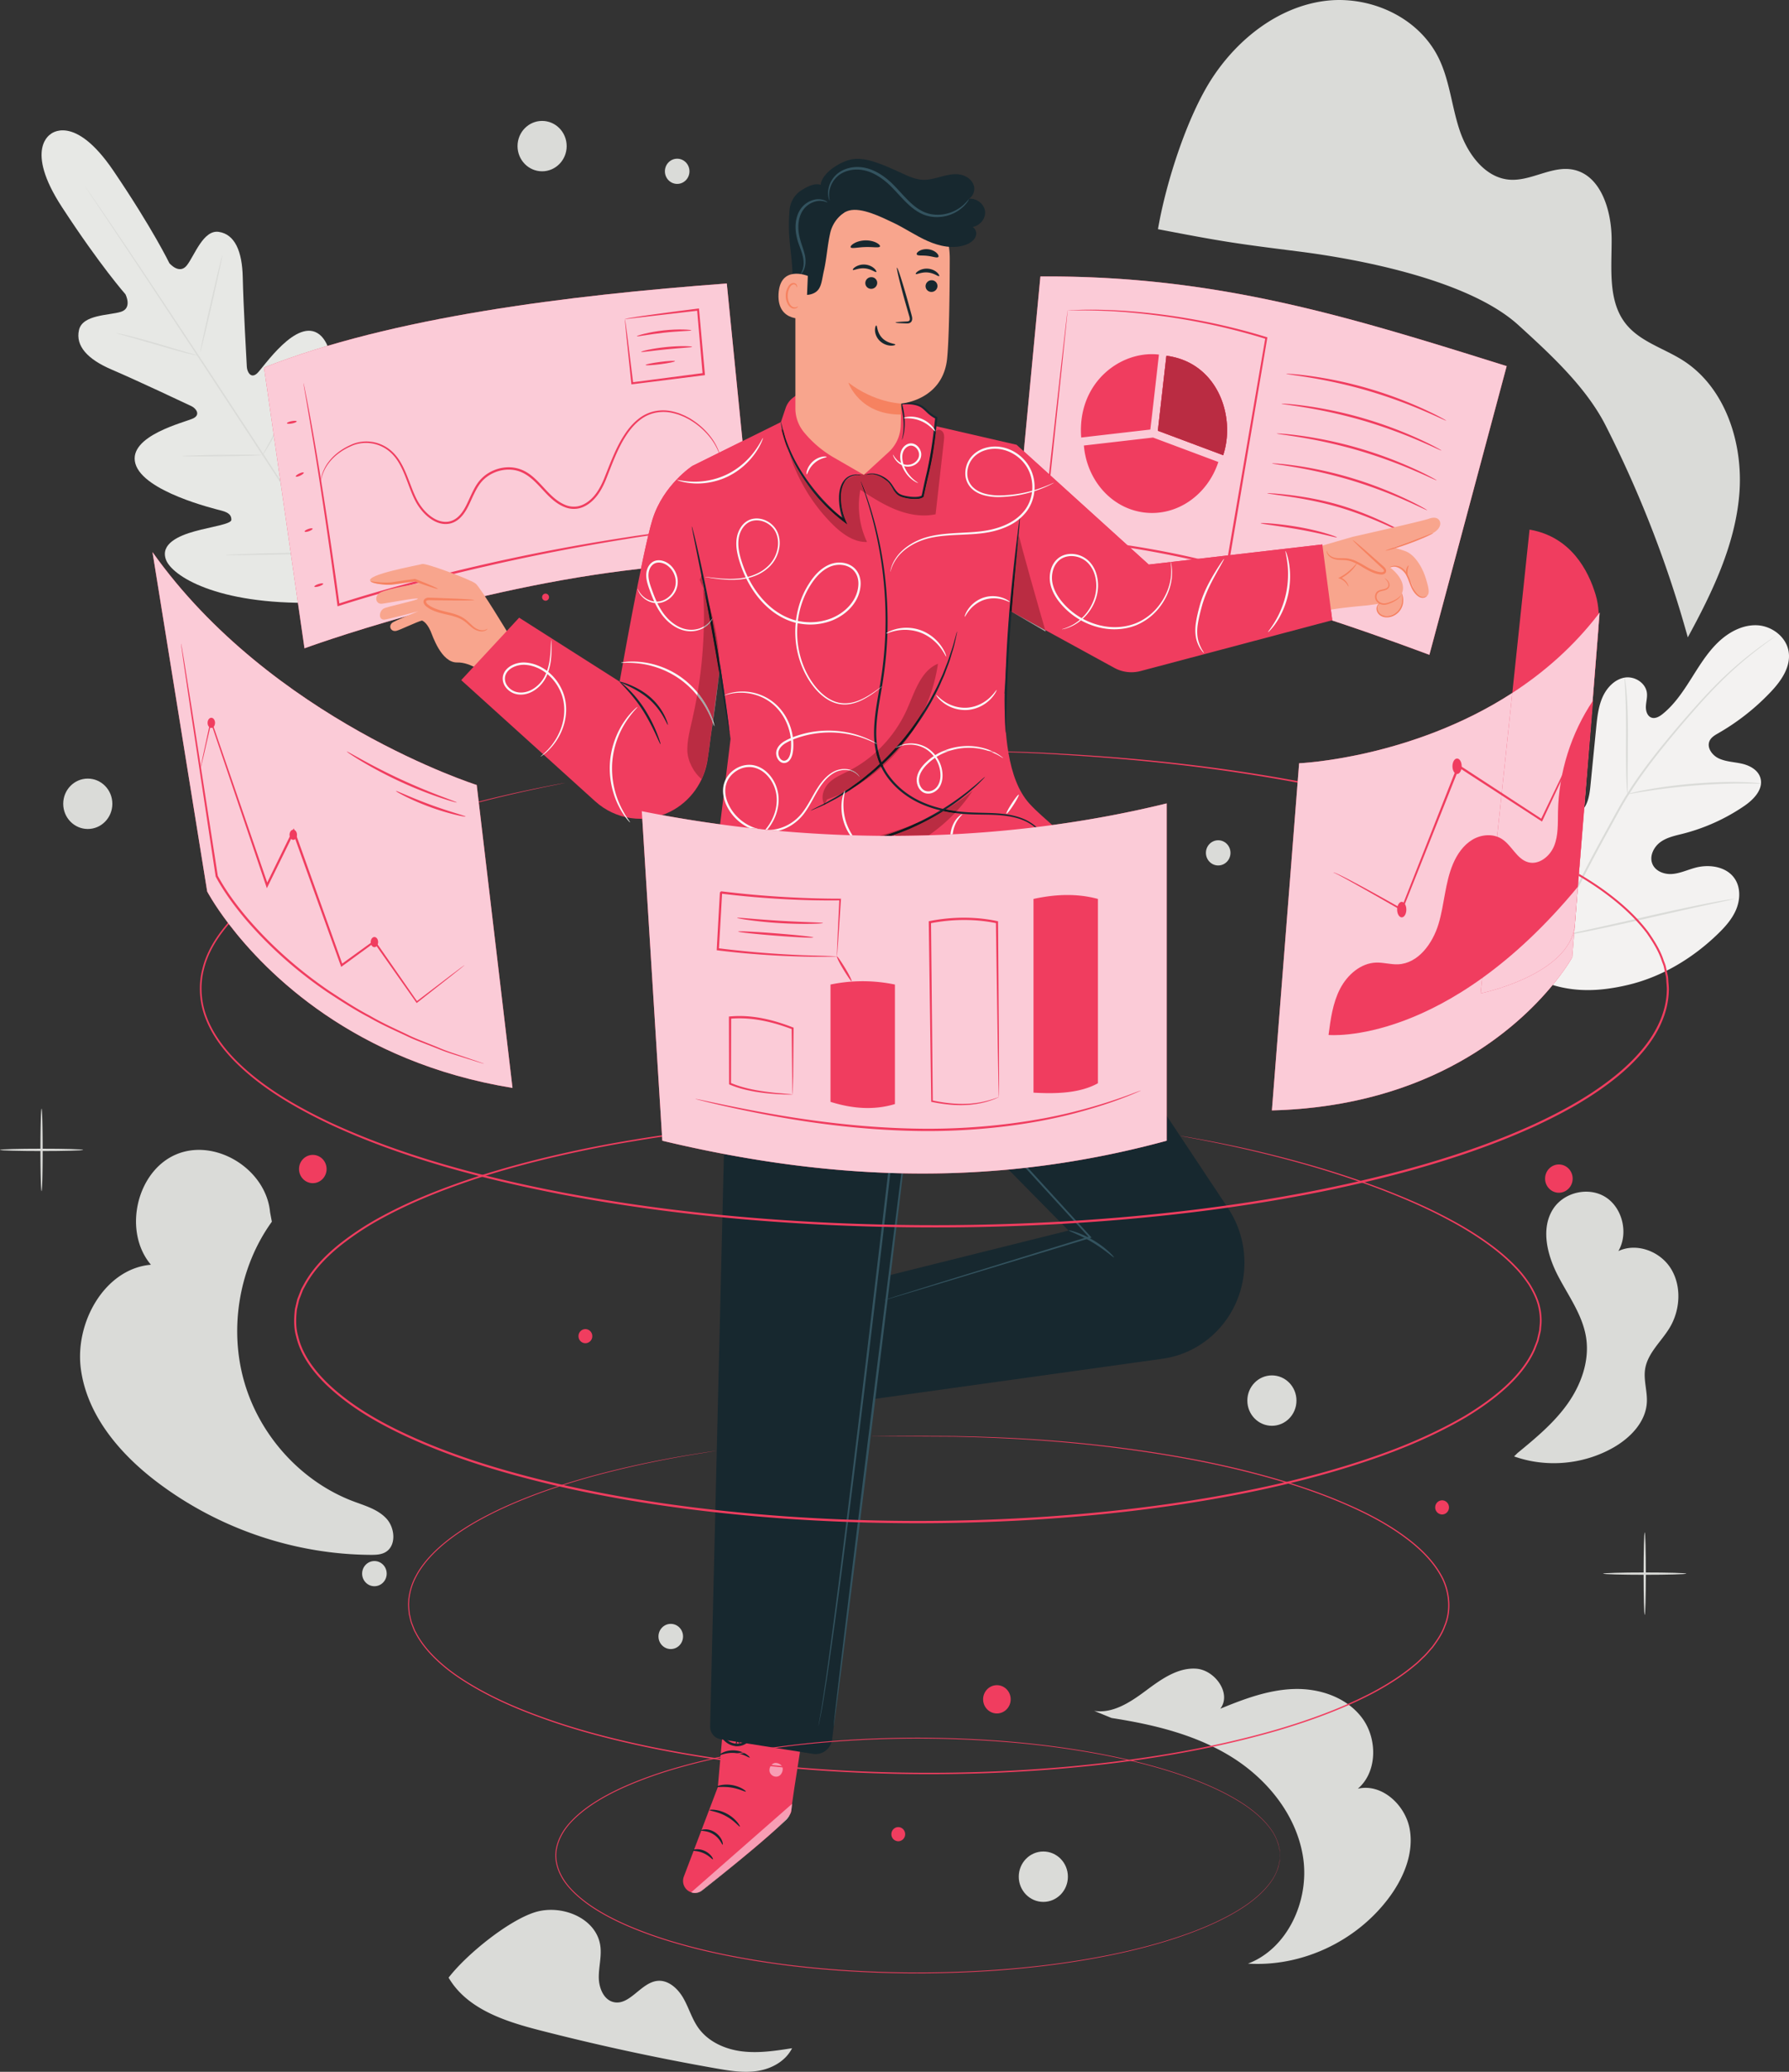 <svg width="228" height="264" fill="none" xmlns="http://www.w3.org/2000/svg"><rect width="100%" height="100%" fill="#333333" stroke="none"/><path d="M49.252 193.509c-1.097-1.188-2.726-1.638-4.222-2.203-6.575-2.483-11.875-8.268-13.88-15.152-2.007-6.884-.671-14.703 3.497-20.478l-.225-1.195c-.513-5.557-7.057-9.541-12.06-7.341-5.002 2.2-6.698 9.807-3.126 14.018-5.87.498-9.75 7.359-8.923 13.34.826 5.981 5.095 10.89 9.847 14.459 7.792 5.855 17.409 9.113 27.068 9.17.658.004 1.351-.016 1.92-.356 1.38-.822 1.2-3.075.104-4.262zm163.542-24.328c1.349-2.245 1.539-5.272.17-7.504-1.369-2.232-4.375-3.362-6.71-2.259 1.307-2.237.542-5.486-1.617-6.866-2.159-1.379-5.34-.652-6.722 1.538-1.563 2.476-.737 5.798.606 8.406 1.343 2.608 3.182 5.057 3.625 7.972.452 2.976-.662 6.024-2.397 8.454-1.737 2.43-4.056 4.345-6.347 6.23l-.437.432c4.11 1.461 8.818 1.046 12.625-1.113 2.156-1.223 4.153-3.248 4.294-5.77.079-1.409-.434-2.821-.225-4.217.308-2.064 2.066-3.525 3.135-5.303zM94.515 261.387c-2.138-.272-4.287-1.233-5.544-3.027-.805-1.148-1.193-2.547-1.894-3.766-.7-1.218-1.913-2.319-3.285-2.182-2.127.212-3.56 3.226-5.632 2.695-1.245-.319-1.837-1.819-1.847-3.136-.01-1.316.366-2.629.207-3.935-.449-3.67-5.046-5.475-8.475-4.327-3.43 1.148-8.639 5.389-10.873 8.293 2.35 4.008 7.175 5.565 11.599 6.703a296.012 296.012 0 0 0 22.469 4.858c1.769.311 3.577.607 5.35.321 1.774-.285 3.537-1.252 4.356-2.89-2.13.333-4.293.666-6.431.393zm85.151-28.283c-.545-3.135-3.595-5.897-6.62-5.175 2.509-2.12 2.523-6.384.54-9.026-1.983-2.642-5.429-3.782-8.678-3.682-3.25.1-6.37 1.27-9.387 2.512 1.479-1.933-.686-4.94-3.076-5.102-2.39-.162-4.525 1.398-6.464 2.841-1.938 1.443-4.176 2.911-6.543 2.532l2.224.91c5.307.824 10.657 2.096 15.252 4.939 4.595 2.844 8.379 7.478 9.173 12.921.793 5.442-2.001 11.535-7.036 13.439 6.787.433 13.697-2.766 17.87-8.272 1.907-2.515 3.29-5.702 2.745-8.837zM5.296 151.777c-.08 0-.143-2.352-.143-5.252 0-2.902.064-5.254.143-5.254.08 0 .143 2.352.143 5.254 0 2.9-.064 5.252-.143 5.252z" fill="#DADBD8"/><path d="M10.592 146.523c0 .081-2.372.147-5.296.147-2.925 0-5.296-.066-5.296-.147 0-.082 2.37-.147 5.296-.147 2.924 0 5.296.065 5.296.147zm199.021 59.25c-.079 0-.144-2.351-.144-5.253 0-2.901.065-5.253.144-5.253.079 0 .143 2.352.143 5.253 0 2.902-.064 5.253-.143 5.253z" fill="#DADBD8"/><path d="M214.908 200.519c0 .081-2.371.147-5.296.147-2.925 0-5.296-.066-5.296-.147 0-.081 2.371-.147 5.296-.147 2.925 0 5.296.066 5.296.147zM178.533 25.49c-.079 0-.143-2.352-.143-5.252 0-2.902.064-5.254.143-5.254.079 0 .143 2.352.143 5.254 0 2.9-.064 5.252-.143 5.252z" fill="#DADBD8"/><path d="M183.828 20.238c0 .081-2.37.147-5.295.147-2.926 0-5.296-.066-5.296-.147 0-.081 2.37-.147 5.296-.147 2.925 0 5.295.066 5.295.147zM14.319 102.423c0 1.773-1.402 3.21-3.13 3.21-1.73 0-3.132-1.437-3.132-3.21s1.402-3.21 3.131-3.21c1.729 0 3.13 1.437 3.13 3.21zm121.779 136.714c0 1.773-1.402 3.211-3.13 3.211-1.729 0-3.131-1.438-3.131-3.211 0-1.772 1.402-3.21 3.131-3.21 1.728 0 3.13 1.438 3.13 3.21zm29.13-60.667c0 1.773-1.401 3.21-3.13 3.21-1.729 0-3.13-1.437-3.13-3.21s1.401-3.211 3.13-3.211c1.729 0 3.13 1.438 3.13 3.211zM72.22 18.618c0 1.773-1.403 3.21-3.131 3.21-1.729 0-3.131-1.437-3.131-3.21s1.402-3.21 3.13-3.21c1.73 0 3.131 1.437 3.131 3.21zm14.83 189.908c0 .886-.7 1.605-1.564 1.605-.865 0-1.566-.719-1.566-1.605 0-.887.7-1.605 1.566-1.605.864 0 1.565.718 1.565 1.605zm-37.767-8.006c0 .886-.701 1.605-1.566 1.605-.864 0-1.565-.719-1.565-1.605s.7-1.605 1.566-1.605c.864 0 1.565.719 1.565 1.605zM87.869 21.828c0 .887-.7 1.606-1.565 1.606s-1.566-.719-1.566-1.606c0-.886.701-1.605 1.566-1.605.864 0 1.565.72 1.565 1.605zm68.95 86.848c0 .887-.701 1.605-1.565 1.605-.865 0-1.565-.718-1.565-1.605 0-.886.7-1.605 1.565-1.605.864 0 1.565.719 1.565 1.605z" fill="#DADBD8"/><path d="M6.501 17.062S3.016 18.908 7.9 26.395c4.883 7.488 8.085 11.1 8.085 11.1s.917 1.764-.569 2.236c-1.485.471-4.892.33-5.349 2.318-.473 2.061 1.142 3.755 4.169 5.046 3.026 1.292 9.557 4.37 10.146 4.65.58.276 1.22 1.072.258 1.56-.962.486-8.39 2.204-7.385 5.77 1.006 3.565 10.015 5.741 10.995 5.998.98.258 1.252.638 1.237 1.175-.016.537-2.566.873-4.66 1.45-2.092.577-4.42 1.623-3.672 3.63.748 2.007 6.365 5.734 18.932 5.476l5.816-.51 2.574-5.402c4.82-11.904 3.487-18.627 1.938-20.075-1.55-1.447-3.349.395-4.636 2.182-1.288 1.788-2.524 4.1-3.017 3.919-.493-.18-.74-.579-.615-1.609.124-1.03 1.436-10.425-1.434-12.686-2.87-2.262-7.14 4.203-7.934 4.943-.794.74-1.282-.161-1.321-.814-.04-.665-.451-8.024-.519-11.385-.067-3.36-1.017-5.52-3.061-5.82-1.971-.29-3.086 3.014-4.057 4.26-.97 1.246-2.237-.273-2.237-.273s-2.111-4.375-7.127-11.77c-5.015-7.395-8.024-4.66-8.024-4.66l.068-.042z" fill="#E7E8E5"/><path d="M46.364 77.654c-3.662-5.446-10.014-15.238-15.51-23.615-5.493-8.374-10.473-15.952-14.109-21.416l-4.312-6.467-1.17-1.76-.302-.46c-.067-.104-.097-.16-.097-.16s.04.049.112.15l.316.449 1.2 1.74a774.85 774.85 0 0 1 4.359 6.433c3.663 5.446 8.66 13.013 14.154 21.387 5.496 8.378 11.83 18.18 15.465 23.645l-.106.074z" fill="#DADBD8"/><path d="M14.826 42.444c.002-.012.151.012.417.067.266.053.65.142 1.121.257.943.23 2.239.582 3.661.998l3.638 1.077 1.103.319c.261.074.404.12.402.133-.003.013-.151-.01-.418-.063a24.25 24.25 0 0 1-1.12-.263c-.942-.24-2.232-.61-3.654-1.024l-3.644-1.05-1.106-.314c-.26-.076-.403-.124-.4-.137zm10.694 2.421c-.049-.012.542-2.782 1.32-6.186.777-3.406 1.447-6.157 1.495-6.145.05.011-.541 2.781-1.32 6.187-.777 3.405-1.446 6.156-1.495 6.144zm7.872 13.254c-.011-.007.058-.147.193-.395l.575-1.047a96.225 96.225 0 0 0 1.832-3.485 93.714 93.714 0 0 0 1.68-3.565l.49-1.091c.117-.258.188-.398.2-.393.01.005-.037.155-.135.42-.097.266-.244.649-.437 1.117a54.37 54.37 0 0 1-1.636 3.597 55.089 55.089 0 0 1-1.883 3.466 33.95 33.95 0 0 1-.626 1.018c-.153.237-.242.365-.253.358zm-10.144-.009c0-.013.142-.026.397-.04l1.082-.044a206.22 206.22 0 0 1 3.572-.07c1.395-.018 2.658-.023 3.572-.017l1.083.016c.256.008.397.018.397.031 0 .013-.14.027-.396.041l-1.082.043c-.914.028-2.177.054-3.572.071-1.395.017-2.658.022-3.572.017l-1.083-.016c-.256-.008-.398-.019-.398-.032zm5.5 12.605c0-.013.181-.029.508-.047l1.387-.06a339.87 339.87 0 0 1 4.577-.129 336.54 336.54 0 0 1 4.578-.074h1.388c.328.003.51.01.51.024 0 .013-.181.03-.509.047l-1.386.06c-1.172.043-2.79.09-4.577.13-1.788.039-3.406.064-4.578.073l-1.388.001c-.328-.004-.51-.012-.51-.025zm12.636-.368c-.011-.006.072-.186.232-.507l.683-1.353a157.094 157.094 0 0 0 2.186-4.498c.825-1.77 1.53-3.394 2.033-4.573l.597-1.395c.142-.33.226-.51.238-.504.012.004-.05.193-.173.531a49.28 49.28 0 0 1-.544 1.42 88.214 88.214 0 0 1-1.988 4.602 89.016 89.016 0 0 1-2.236 4.479 52.154 52.154 0 0 1-.734 1.326c-.179.31-.283.479-.294.472z" fill="#DADBD8"/><path d="M195.358 124.496c-6.2-5.545-6.784-14.63-5.676-22.617.184-1.333.189-2.759.933-3.864.745-1.106 2.277-1.748 3.386-1.055.919.575 1.22 1.777 1.662 2.793a7.827 7.827 0 0 0 2.745 3.336c.784.533 1.784.917 2.653.544 1.192-.512 1.492-2.092 1.624-3.424l.737-7.445c.132-1.332.271-2.691.807-3.91.536-1.218 1.551-2.292 2.823-2.51 1.272-.219 2.722.68 2.846 2.012.051.553-.116 1.104-.138 1.66-.021.557.165 1.196.661 1.406.501.213 1.06-.106 1.488-.453 1.481-1.196 2.572-2.826 3.602-4.454 1.031-1.627 2.04-3.298 3.41-4.63 1.369-1.33 3.172-2.306 5.042-2.21 1.87.1 3.726 1.494 3.999 3.417.274 1.928-.993 3.714-2.315 5.103a29.194 29.194 0 0 1-6.65 5.23c-.44.252-.918.525-1.126 1-.375.856.352 1.828 1.176 2.214.933.437 1.993.45 2.992.684.998.234 2.047.813 2.326 1.836.389 1.419-.87 2.722-2.06 3.535a24.667 24.667 0 0 1-7.8 3.536c-.993.252-2.031.455-2.872 1.058-.842.603-1.432 1.748-1.066 2.736.367.99 1.529 1.422 2.549 1.342 1.019-.079 1.973-.537 2.965-.801 1.855-.493 4.145-.113 5.121 1.595.642 1.121.556 2.575.046 3.772-.509 1.196-1.392 2.178-2.313 3.071-3.22 3.123-7.17 5.487-11.461 6.501-4.291 1.013-8.166.988-12.116-1.008z" fill="#F3F2F1"/><path d="M197.904 119.695c1.575-3.918 3.65-8.066 5.965-12.328l1.726-3.149c.568-1.032 1.132-2.056 1.743-3.022 1.216-1.938 2.529-3.707 3.827-5.346a129.939 129.939 0 0 1 3.801-4.549c1.219-1.399 2.38-2.68 3.486-3.802a46.775 46.775 0 0 1 7.239-6.058l.435-.29a.955.955 0 0 1 .153-.09.88.88 0 0 1-.139.112l-.423.31c-.372.27-.92.67-1.614 1.203a49.396 49.396 0 0 0-5.533 4.938c-1.095 1.127-2.245 2.413-3.456 3.815a133.977 133.977 0 0 0-3.779 4.556c-1.29 1.639-2.593 3.404-3.799 5.334-.607.961-1.165 1.977-1.734 3.012l-1.724 3.148c-2.313 4.258-4.388 8.393-5.97 12.294l-.204-.088z" fill="#DADBD8"/><path d="M207.408 101.193c-.016.001-.039-.205-.067-.581-.029-.375-.055-.92-.076-1.592-.044-1.346-.044-3.206-.035-5.256.008-2.052-.017-3.906-.081-5.247a76.17 76.17 0 0 0-.085-1.587c-.024-.376-.028-.584-.012-.587.016-.001.053.203.104.576.054.373.11.915.162 1.586.109 1.343.16 3.205.151 5.259l-.035 5.252v1.592c-.001.376-.009.585-.026.585z" fill="#DADBD8"/><path d="M224.428 99.842c-.001.016-.242.019-.674.008-.432-.009-1.058-.024-1.831-.018-1.545 0-3.681.078-6.033.268a86.353 86.353 0 0 0-6.004.705c-.766.115-1.382.225-1.809.298-.427.076-.665.109-.669.092-.003-.017.228-.082.65-.187a31.844 31.844 0 0 1 1.802-.377c1.526-.285 3.652-.583 6.012-.779 2.359-.191 4.504-.24 6.054-.196.775.017 1.402.058 1.833.097.432.04.67.07.669.089zm-26.285 19.56c-.009.003-.041-.074-.093-.221l-.221-.651a74.21 74.21 0 0 1-.739-2.416c-.6-2.049-1.34-4.906-2.115-8.07-.776-3.165-1.49-6.025-2.046-8.084l-.666-2.436-.178-.665c-.038-.152-.055-.233-.046-.237.008-.002.039.074.092.222l.22.65c.189.566.442 1.392.74 2.417.599 2.049 1.34 4.905 2.116 8.071.776 3.164 1.489 6.024 2.046 8.083l.665 2.436.178.664c.038.153.054.234.047.237z" fill="#DADBD8"/><path d="M221.083 114.525c.001.009-.078.032-.23.069l-.667.15-2.457.527a700.405 700.405 0 0 0-8.091 1.814c-3.158.722-6.025 1.344-8.109 1.745a91.132 91.132 0 0 1-2.473.449l-.676.104c-.154.021-.236.028-.237.02-.002-.009.077-.032.229-.07l.667-.15 2.457-.526a707.606 707.606 0 0 0 8.092-1.815c3.157-.721 6.024-1.343 8.109-1.744a86.102 86.102 0 0 1 2.472-.449l.675-.104c.155-.022.237-.028.239-.02zm-73.505-85.322c1-5.874 3.729-14.462 7.002-19.393 3.272-4.93 8.316-8.848 14.076-9.667 5.761-.82 12.116 1.952 14.711 7.289 1.391 2.861 1.647 6.153 2.661 9.176 1.015 3.022 3.238 6.044 6.346 6.287 2.752.216 5.404-1.817 8.112-1.276 3.528.703 4.889 5.16 4.909 8.845.019 3.685-.492 7.775 1.716 10.682 1.807 2.378 4.902 3.198 7.396 4.793 5.395 3.45 7.704 10.577 7.157 17.072-.547 6.496-3.464 12.51-6.562 18.204a144.506 144.506 0 0 0-10.478-27.008c-2.502-4.916-7.07-9.1-11.112-12.782-6.208-5.652-19.837-8.35-28.077-9.39-8.239-1.038-9.697-1.265-17.857-2.832z" fill="#DADBD8"/><path d="M92.626 36.123C72.234 37.642 49.972 40.41 33.65 46.836l5.155 35.773S70.444 71 96.186 71.805l-3.56-35.682z" fill="#F03D5F"/><path d="m38.804 82.61-1.728-11.99-.025-.178-2.136-14.82-.038-.268-1.228-8.518c16.323-6.426 38.585-9.194 58.977-10.713l2.004 20.083-6.383 3.16s-3.7 2.403-5.078 6.791c-.387 1.235-.922 3.6-1.48 6.306-21.766 2.397-42.885 10.146-42.885 10.146z" fill="#FBCBD7"/><path d="M91.155 67.088a.95.95 0 0 1-.196.037l-.578.082-2.226.286c-.967.116-2.15.262-3.518.468-1.37.201-2.932.402-4.65.695a272.147 272.147 0 0 0-26.635 5.619c-3.576.946-7.022 1.922-10.175 2.936l-.157.05-.022-.164c-1.102-8.203-2.17-15.276-2.988-20.29l-.984-5.872-.269-1.569-.063-.406a.618.618 0 0 1-.014-.14c.004 0 .016.045.038.136l.087.401.312 1.56a283.65 283.65 0 0 1 1.064 5.86c.867 5.008 1.97 12.077 3.09 20.281l-.18-.115c3.163-1.025 6.609-2.005 10.19-2.953a254.166 254.166 0 0 1 26.676-5.54c1.72-.28 3.287-.466 4.66-.651a96.852 96.852 0 0 1 3.525-.42c.956-.1 1.706-.176 2.233-.23l.581-.054a.998.998 0 0 1 .199-.007z" fill="#F03D5F"/><path d="M91.847 58.39c-.014.005-.078-.248-.235-.71a7.656 7.656 0 0 0-1.05-1.85 9.246 9.246 0 0 0-2.475-2.223c-.268-.186-.578-.316-.881-.481-.321-.124-.642-.284-.997-.37-.694-.215-1.471-.33-2.268-.226a4.703 4.703 0 0 0-2.31.932c-.708.532-1.325 1.245-1.848 2.06-1.072 1.628-1.77 3.612-2.592 5.673-.432 1.017-.997 2.068-1.919 2.82-.453.373-.994.67-1.592.782a3.108 3.108 0 0 1-1.79-.212c-2.324-.944-3.357-3.687-5.704-4.521-1.147-.402-2.43-.245-3.482.292-.528.27-1.002.64-1.38 1.092-.378.45-.66.98-.92 1.515-.523 1.06-.917 2.238-1.804 3.07-.435.407-.995.687-1.582.73-.584.052-1.159-.105-1.655-.364-.997-.53-1.737-1.387-2.278-2.295-.529-.929-.85-1.901-1.205-2.816-.346-.917-.708-1.793-1.192-2.546-.486-.752-1.11-1.357-1.824-1.736-1.433-.78-3.03-.686-4.182-.125-1.185.519-2.075 1.251-2.654 1.963a5.318 5.318 0 0 0-.995 1.865c-.14.47-.16.732-.181.729 0 0 .001-.264.125-.745a5.198 5.198 0 0 1 .965-1.922c.577-.737 1.474-1.496 2.676-2.04 1.175-.59 2.844-.711 4.34.091.746.388 1.408 1.02 1.913 1.793.506.776.878 1.665 1.23 2.584.359.913.689 1.884 1.2 2.772.523.873 1.246 1.695 2.18 2.186.466.24.99.38 1.513.332.524-.04 1.026-.291 1.423-.666.813-.758 1.21-1.91 1.736-2.987.264-.544.552-1.095.957-1.578a4.682 4.682 0 0 1 1.466-1.163c1.115-.57 2.473-.74 3.701-.31 1.25.421 2.146 1.41 2.976 2.3.824.905 1.676 1.788 2.74 2.234a2.842 2.842 0 0 0 1.637.199c.543-.102 1.044-.373 1.472-.722.869-.705 1.418-1.709 1.847-2.71.82-2.034 1.537-4.05 2.637-5.7.538-.829 1.177-1.56 1.915-2.108a4.9 4.9 0 0 1 2.417-.954c.832-.101 1.632.026 2.342.253.364.092.69.259 1.017.389.308.171.623.308.893.5a9.24 9.24 0 0 1 2.48 2.294 7.264 7.264 0 0 1 1.016 1.898c.081.234.112.423.145.545.028.123.04.187.036.188zM37.81 53.693c.015.08-.25.198-.593.265-.343.067-.632.056-.647-.023-.014-.08.251-.199.593-.265.343-.067.632-.057.647.023zm.901 6.537c.033.073-.166.241-.447.375-.28.134-.534.182-.567.109-.033-.074.166-.242.447-.376.28-.133.534-.182.567-.108zm1.126 7.138c.026.076-.18.22-.46.32s-.528.119-.553.042c-.026-.076.18-.22.46-.32s.528-.119.553-.042zm1.353 7.016c.023.077-.21.222-.52.322-.312.1-.583.118-.607.041-.024-.077.21-.221.52-.322.312-.1.583-.118.607-.041zm38.455-33.717c-.016-.01.234-.085.665-.154a67.2 67.2 0 0 1 1.898-.294c1.634-.235 3.964-.545 6.743-.897l.13-.016.011.134.73 8.1.011.121.013.142-.138.017-9.116 1.145-.122.015-.013-.124-.622-5.972-.156-1.65c-.033-.376-.045-.573-.034-.567.01.007.045.216.1.602l.221 1.664.731 5.895-.135-.109 9.111-1.19-.125.159-.01-.122-.699-8.102.142.118-9.336 1.085z" fill="#F03D5F"/><path d="M88.113 42.094c-.002.086-1.57.086-3.483.297-1.916.204-3.448.54-3.468.455-.02-.073 1.498-.54 3.437-.747 1.938-.213 3.518-.081 3.514-.005zm.097 2.096c0 .085-1.46.143-3.25.322-1.792.175-3.236.405-3.252.322-.016-.076 1.416-.437 3.224-.614 1.806-.181 3.28-.107 3.278-.03zm-2.182 1.83c.01.08-.821.254-1.856.389-1.034.134-1.881.178-1.891.098-.01-.081.82-.255 1.856-.39 1.034-.134 1.88-.178 1.891-.097zm105.992.629c-19.966-6.24-36.809-11.568-59.426-11.42l-3.457 36.451c23.491 2.132 31.342 3.71 53.034 11.76l9.849-36.791z" fill="#F03D5F"/><path d="M182.171 83.44c-4.699-1.745-8.748-3.184-12.448-4.392l.069-.018-1.27-9.654-22.121 2.564-15.921-14.426 2.114-22.286.915-.003c22.158 0 38.816 5.269 58.511 11.424l-9.849 36.79zm-34.607-28.555 8.315 3.113.011.003c.209-.636.352-1.3.43-1.98a10.867 10.867 0 0 0-.395-4.371c-.87-2.868-2.964-5.343-6.275-6.132a7.212 7.212 0 0 0-.268-.06c-.057-.013-.113-.026-.171-.036a9.634 9.634 0 0 0-.513-.082l-.023-.004h-.002l-.022-.003v.001l-.881 7.734-.206 1.817z" fill="#FBCBD7"/><path d="m146.82 52.918.881-7.734c-2.093-.25-4.333.381-6.157 1.747-2.149 1.61-3.716 4.239-3.784 7.647-.008.373.002.753.031 1.144l.002.028h.001l8.809-1.016.217-1.816zm9.105-1.267c-.87-2.869-2.965-5.343-6.275-6.133a7.993 7.993 0 0 0-.269-.06c-.056-.012-.112-.025-.17-.036a9.944 9.944 0 0 0-.514-.082l-.023-.003h-.002l-.021-.004v.002l-.881 7.733-.207 1.818 8.315 3.112.011.004c.209-.636.352-1.301.431-1.98a10.907 10.907 0 0 0-.395-4.37z" fill="#F03D5F"/><path d="m155.889 58.002-.011-.004-8.315-3.112.207-1.818.881-7.733v-.002l.021.004h.002l.023.003c.174.024.345.05.514.082.058.011.114.024.17.036.091.018.18.039.269.06 3.31.79 5.405 3.264 6.275 6.133a10.9 10.9 0 0 1 .395 4.371 10.086 10.086 0 0 1-.431 1.98z" fill="#BA2C42"/><path d="m146.945 55.755-8.809 1.016c.367 4.374 3.481 8.001 7.663 8.53 4.204.53 8.101-2.245 9.473-6.432l-8.316-3.112m37.348-2.161c-.009.018-.285-.098-.777-.323a82.46 82.46 0 0 0-2.093-.928 63.787 63.787 0 0 0-7.087-2.552 63.258 63.258 0 0 0-7.334-1.666 79.591 79.591 0 0 0-2.254-.345c-.535-.075-.829-.126-.827-.147.002-.02.3-.007.838.034.539.037 1.316.12 2.273.252a52.32 52.32 0 0 1 7.383 1.589 52.633 52.633 0 0 1 7.088 2.644c.88.407 1.584.756 2.061 1.016.478.257.738.407.729.426zm-.605 3.807c-.009.017-.285-.098-.777-.323a80.876 80.876 0 0 0-2.093-.928 63.873 63.873 0 0 0-7.086-2.553 63.368 63.368 0 0 0-7.334-1.666 79.927 79.927 0 0 0-2.255-.344c-.534-.075-.828-.127-.827-.147.002-.02.3-.007.838.033.539.038 1.317.121 2.274.252a52.22 52.22 0 0 1 7.382 1.59 52.577 52.577 0 0 1 7.089 2.644c.88.407 1.584.756 2.061 1.016.477.257.738.407.728.426zm-.604 3.804c-.009.018-.286-.098-.778-.322a79.467 79.467 0 0 0-2.093-.928 63.76 63.76 0 0 0-7.086-2.553 63.414 63.414 0 0 0-7.334-1.666 79.927 79.927 0 0 0-2.255-.345c-.534-.075-.829-.126-.827-.146.002-.02.3-.008.839.033.538.037 1.315.121 2.273.252a52.236 52.236 0 0 1 14.47 4.234 36.71 36.71 0 0 1 2.061 1.015c.478.258.738.408.73.426zm-1.21 3.805c-.008.018-.277-.098-.753-.322a77.904 77.904 0 0 0-2.027-.926 60.605 60.605 0 0 0-6.869-2.551 59.818 59.818 0 0 0-7.123-1.67 73.097 73.097 0 0 0-2.192-.344c-.519-.076-.806-.127-.803-.147.001-.02.292-.008.815.033.524.037 1.28.121 2.211.253 1.86.26 4.419.764 7.174 1.593a49.978 49.978 0 0 1 6.87 2.644c.852.405 1.532.753 1.993 1.013.462.256.713.406.704.424zm-2.629 3.035c-.009.018-.251-.082-.68-.278l-1.818-.829c-1.539-.685-3.686-1.59-6.144-2.312-2.461-.717-4.75-1.11-6.41-1.36l-1.97-.28c-.466-.066-.724-.112-.722-.133.002-.02.263-.012.733.02.47.027 1.148.092 1.985.186 1.671.2 3.983.562 6.463 1.285 2.477.727 4.627 1.67 6.149 2.405.76.372 1.369.685 1.783.915.414.228.64.363.631.38zm-8.871.43c-.012.041-.55-.095-1.42-.302a58.529 58.529 0 0 0-3.419-.71c-1.342-.24-2.565-.41-3.451-.54-.886-.126-1.435-.212-1.431-.254.004-.039.559-.026 1.454.047.893.078 2.127.216 3.477.457 1.351.238 2.56.539 3.421.8.862.258 1.38.465 1.369.502z" fill="#F03D5F"/><path d="M136.059 39.547s.151-.013.459-.025c.323-.01.782-.026 1.375-.047 1.213-.03 2.968-.01 5.214.12 4.474.308 10.897 1.084 18.315 3.362l.101.031-.019.11-4.762 27.963-.211 1.239-.027.157-.152-.041a117.804 117.804 0 0 0-12.229-2.587c-3.939-.62-7.708-1.06-11.208-1.287l-.134-.009.015-.135 2.337-20.927.671-5.866.183-1.54.051-.391a.685.685 0 0 1 .021-.127c.003.002 0 .05-.008.142l-.036.406-.155 1.566-.607 5.9-2.206 20.866-.119-.144c3.516.219 7.287.65 11.238 1.265a117.15 117.15 0 0 1 12.26 2.584l-.177.117.212-1.24 4.803-27.955.082.141c-7.375-2.29-13.789-3.104-18.248-3.454a75.354 75.354 0 0 0-5.192-.19l-1.366.003c-.312 0-.481-.007-.481-.007zm-21.802 74.491 19.469 4.421 2.976-4.421-.481-5.693-2.958-2.772h-10.2l-9.523 8.794.717-.329z" fill="#F03D5F"/><path d="m143.947 72.918 24.575-3.394 3.869-1.119s8.858-1.995 9.685-2.298c.956-.35 1.351.038 1.452.409.159.576-.38 1.222-1.191 1.548-.28.113-4.774 1.71-4.774 1.71s.444.074 1.518.448c1.075.375 2.107 1.795 2.623 3.451.516 1.657.517 2.167-.1 2.403-.248.095-.499.024-.714-.101a1.695 1.695 0 0 1-.738-.948c-.862-2.64-2.474-2.849-2.474-2.849l-.506.146s1.663 1.19 1.634 2.63a1.657 1.657 0 0 1-.129.619 2.271 2.271 0 0 1-.355 2.093 2.145 2.145 0 0 1-2.014.773c-.354-.062-.737-.277-.788-.642-.027-.192.047-.382.115-.564.035-.095.068-.194.087-.295l-1.474.207s-3.335.282-4.772.573l-23.015 7.109c-3.191.985-6.55-.904-7.455-4.193-.984-3.578 1.348-7.22 4.941-7.716z" fill="#F8A58D"/><path d="M169.092 70.168c.039.529.553.897 1.059 1.006.506.108 1.032.038 1.544.108 1.531.213 2.722 1.64 4.262 1.776.214.02.485-.026.548-.237.059-.196-.105-.38-.255-.516l-3.835-3.475" fill="#F8A58D"/><path d="M172.415 68.83c.014-.016.174.103.453.332.278.228.675.566 1.162.988l1.697 1.497.488.435c.144.15.398.281.445.641a.443.443 0 0 1-.263.417.869.869 0 0 1-.413.07 3.276 3.276 0 0 1-.741-.15c-.966-.323-1.711-.923-2.459-1.279a3.767 3.767 0 0 0-1.094-.373c-.355-.056-.705-.044-1.029-.068-.655-.016-1.185-.304-1.4-.62-.228-.32-.179-.56-.169-.552.029-.007.026.215.256.477.227.264.695.492 1.323.484.313.01.664-.015 1.052.033a3.88 3.88 0 0 1 1.176.37c.784.36 1.536.947 2.431 1.242a3.1 3.1 0 0 0 .669.138c.212.016.395-.063.375-.179-.002-.13-.178-.29-.344-.437l-.481-.443-1.656-1.543a55.5 55.5 0 0 1-1.1-1.061c-.256-.255-.391-.404-.378-.42zm4.712 3.444c.005.04.38-.167.967-.013.287.076.597.274.842.592.25.316.438.729.604 1.178.169.45.329.893.56 1.257.23.361.508.645.805.794.298.154.596.105.751.017.16-.088.221-.17.216-.176-.01-.015-.088.047-.245.107a.772.772 0 0 1-.662-.07c-.256-.145-.509-.421-.718-.767-.209-.347-.361-.778-.531-1.232-.168-.454-.37-.888-.647-1.22-.27-.338-.627-.548-.944-.613a1.478 1.478 0 0 0-.75.024c-.171.053-.252.112-.248.122zm5.521-4.339c-.011-.026-.35.102-.895.31l-2.136.806-2.148.772c-.55.195-.891.318-.883.344.006.025.361-.051.924-.213a32.748 32.748 0 0 0 2.17-.721 32.8 32.8 0 0 0 2.123-.86c.534-.242.855-.415.845-.438zm-6.171 5.74c-.009.011.067.088.194.23.118.138.313.373.277.694-.017.155-.121.292-.29.374-.164.085-.37.119-.594.167-.218.048-.489.128-.663.365a.942.942 0 0 0-.112.829c.091.287.315.496.553.608.241.112.495.154.741.113a4.13 4.13 0 0 0 1.139-.436c.304-.17.528-.35.656-.503.129-.153.162-.263.153-.266-.014-.008-.068.085-.205.214a2.847 2.847 0 0 1-.665.433c-.3.144-.681.305-1.106.382-.396.059-.935-.146-1.087-.606a.756.756 0 0 1 .082-.656c.124-.175.34-.253.553-.303.214-.052.436-.092.628-.2.194-.096.342-.3.349-.5.021-.401-.224-.637-.358-.762-.146-.13-.237-.186-.245-.177z" fill="#F68260"/><path d="M175.951 76.817c-.001-.01-.105 0-.243.118a.848.848 0 0 0-.275.7c.022.335.258.711.651.896.389.187.882.183 1.334.02a2.183 2.183 0 0 0 1.06-.83 2.174 2.174 0 0 0 .278-1.796c-.054-.168-.104-.251-.114-.247-.037.008.131.375.06.977a2.135 2.135 0 0 1-.366.964 2.075 2.075 0 0 1-.981.749c-.413.15-.859.156-1.2.001-.341-.15-.557-.467-.59-.748a.813.813 0 0 1 .193-.632c.11-.122.2-.157.193-.172zm-4.09-2.069c.016-.005-.008-.182-.159-.437a1.793 1.793 0 0 0-.894-.75l.008.17c.181-.089.373-.195.563-.319 1.06-.687 1.585-1.611 1.541-1.629-.044-.038-.621.807-1.643 1.466-.183.12-.367.225-.539.316l-.192.1.201.07c.412.145.7.424.863.642.165.22.228.38.251.37zm7.654-2.693c-.036-.035-.296.259-.324.724-.033.465.186.793.226.762.05-.024-.069-.345-.038-.749.023-.405.182-.706.136-.737z" fill="#F68260"/><path d="M64.833 80.825s-3.59-5.966-4.225-6.472c-.636-.505-6.319-2.64-6.804-2.483-.485.157-7.372 1.364-6.581 2.202.79.838 5.593-.071 5.593-.071l.644.33s-4.148.678-5.022 1.195c-.803.477-.528 1.486.232 1.405.76-.08 4.364-.796 4.579-.644.214.152-3.922.997-4.367 1.267-.6.363-.659 1.455.097 1.401.446-.03 4.346-1.064 4.346-1.064s-3.093 1.222-3.378 1.5c-.467.454-.096 1.145.573.993.46-.104 2.645-1.172 3.261-1.31 0 0 .576.158 1.098 1.353.244.557 1.354 4.033 3.384 3.988 1.798-.04 3.564 1.48 3.564 1.48l3.006-5.07z" fill="#F8A58D"/><path d="M47.236 74.09c-.012.039.453.238 1.255.356.4.058.883.09 1.419.06.526-.06 1.102-.143 1.707-.228l1.284-.193-.077-.008c1.698.621 2.943 1.026 2.969.956.026-.07-1.176-.593-2.865-1.254l-.034-.013-.043.006-1.274.176-1.687.253a8.904 8.904 0 0 1-1.376.012c-.784-.056-1.265-.172-1.278-.123z" fill="#F68260"/><path d="M62.142 80.119c-.42.4-1.11.301-1.6-.002s-.867-.767-1.335-1.106c-1.401-1.012-3.419-.771-4.77-1.85-.188-.151-.374-.398-.271-.618.096-.205.365-.228.587-.223l5.672.14" fill="#F8A58D"/><path d="M60.425 76.458c0-.022-.217-.05-.612-.08a64.95 64.95 0 0 0-1.671-.094l-2.48-.096-.717-.024c-.228.011-.53-.08-.833.178-.145.136-.167.385-.093.542.067.162.172.277.285.376.224.176.456.33.712.45 1.023.486 2.069.574 2.939.862.437.137.835.313 1.164.543.33.23.605.51.886.74.544.494 1.187.67 1.594.579.42-.083.558-.316.543-.317-.017-.028-.18.154-.559.189-.379.039-.926-.137-1.43-.63-.262-.233-.529-.525-.88-.786a4.415 4.415 0 0 0-1.227-.61c-.903-.311-1.947-.416-2.89-.87a3.49 3.49 0 0 1-.645-.403c-.184-.152-.274-.357-.174-.436.097-.104.357-.098.6-.09l.717.013 2.482.025c.707.003 1.279-.001 1.675-.011.395-.01.614-.027.614-.05z" fill="#F68260"/><path d="m92.791 212.931-1.31 14.795-4.329 11.396c-.311.822.12 1.742.94 2.005.46.147.957.061 1.339-.238 2.437-1.904 11.367-8.953 11.404-10.041.043-1.261 2.394-15.513 2.394-15.513l-10.438-2.404z" fill="#F03D5F"/><path d="M88.57 241.209a1.44 1.44 0 0 1-.478-.082 1.448 1.448 0 0 0 1.339-.238c2.251-1.76 10.046-7.91 11.248-9.694a2.26 2.26 0 0 1-.493.697c-1.037.994-3.957 3.677-10.712 9.002a1.46 1.46 0 0 1-.904.315zm12.278-10.546c.018-.187.051-.463.097-.811l-.069.626a2.361 2.361 0 0 1-.028.185z" fill="#fff"/><path d="M88.538 241.199c-.15 0-.3-.023-.446-.07l12.853-11.275c-.046.347-.079.623-.097.81a2.323 2.323 0 0 1-.169.532c-1.202 1.784-8.997 7.935-11.249 9.694a1.44 1.44 0 0 1-.892.309zm10.382-14.81a.87.87 0 0 1-.776-.477c-.18-.382-.034-.884.305-1.122a.618.618 0 0 1 .418-.144c.304 0 .639.169.794.422.236.383 0 1.031-.393 1.237a.747.747 0 0 1-.349.084z" fill="#F89DB4"/><path d="M92.1 235.062c-.087.031-.325-.78-1.136-1.296-.794-.54-1.613-.425-1.62-.519-.01-.038.186-.131.528-.14.34-.012.821.094 1.265.384.442.293.736.698.866 1.019.135.323.133.544.096.552zm-1.246 1.858c-.075.056-.484-.478-1.204-.784-.714-.322-1.372-.255-1.385-.35-.033-.081.694-.312 1.51.05.819.353 1.158 1.053 1.08 1.084zm3.436-4.167c-.076.062-.7-.763-1.78-1.339-1.07-.593-2.086-.661-2.079-.76-.014-.081 1.078-.161 2.228.472 1.156.621 1.704 1.593 1.63 1.627zm.765-4.463c-.049.084-.806-.35-1.836-.509-1.029-.174-1.88-.001-1.9-.096-.032-.076.843-.411 1.95-.226 1.106.174 1.839.767 1.786.831zm.492-4.333c-.055.08-.8-.505-1.898-.582-1.097-.101-1.922.357-1.963.268-.02-.033.157-.2.511-.357.351-.16.886-.283 1.477-.236a3.13 3.13 0 0 1 1.423.471c.325.213.475.406.45.436zm-1.781-1.405c-.018-.001-.029-.203.043-.56.071-.354.23-.868.595-1.412.186-.256.387-.59.81-.737a.589.589 0 0 1 .654.213c.148.21.175.459.154.693-.12.936-1.005 1.75-2.047 1.765-1.046-.004-1.913-.718-2.231-1.575-.067-.22-.1-.484.04-.721.137-.239.44-.304.643-.244.42.116.662.4.892.616.45.467.71.934.855 1.262.145.332.182.529.165.536-.055.032-.284-.767-1.176-1.632-.226-.2-.486-.452-.79-.517-.149-.032-.285.013-.352.131-.068.112-.058.301 0 .475.273.703 1.067 1.353 1.95 1.342.88-.002 1.656-.72 1.76-1.472.021-.181-.005-.369-.088-.488a.32.32 0 0 0-.359-.123c-.293.083-.515.37-.697.611-.728 1.013-.758 1.859-.82 1.837z" fill="#17282F"/><path d="m106.057 221.611 10.798-87.677-3.453-20.382-20.363 1.107-2.535 105.333c-.02.785.516 1.471 1.267 1.621l11.859 1.875c1.18.186 2.278-.663 2.427-1.877z" fill="#17282F"/><path d="m116.545 136.872 19.638 19.93-28.256 7.048 2.012 14.619 38.247-5.338c3.268-.456 6.211-2.269 8.14-5.012 2.961-4.213 3.035-9.876.183-14.167L126.715 109.1l-13.313 4.45 3.143 23.322z" fill="#17282F"/><path d="M115.461 131.801c.077-.017.383 1.104.682 2.505.3 1.401.48 2.551.402 2.569-.077.017-.382-1.105-.682-2.506-.299-1.401-.48-2.551-.402-2.568z" fill="#33535F"/><path d="M112.6 165.692s.156-.06.466-.16l1.376-.438 5.269-1.643 19.175-5.914-.049.186-23.573-25.743.243-.082-1.452 12.577c-2.431 20.884-4.715 39.777-6.484 53.438a850.358 850.358 0 0 1-2.215 16.16c-.315 1.9-.521 3.381-.735 4.374l-.237 1.129c-.055.253-.09.381-.09.381s.016-.133.062-.389l.208-1.133c.195-.993.384-2.477.682-4.379.531-3.814 1.273-9.336 2.125-16.17 1.717-13.666 3.969-32.563 6.4-53.445l1.455-12.577.036-.31.207.228L139 157.568l.122.134-.172.053c-8.039 2.436-14.621 4.431-19.203 5.818l-5.287 1.585-1.384.406c-.314.09-.476.128-.476.128z" fill="#33535F"/><path d="M106.243 219.957c-.078-.01 2.164-18.619 5.009-41.558 2.846-22.948 5.215-41.536 5.293-41.526.079.01-2.163 18.615-5.009 41.563-2.844 22.939-5.215 41.531-5.293 41.521zm7.113-97.434c.037-.011.215.507.455 1.359.241.851.54 2.037.821 3.359.281 1.322.49 2.528.617 3.405.127.877.176 1.424.138 1.43-.04.007-.16-.528-.337-1.393l-.698-3.38-.737-3.37c-.19-.862-.298-1.399-.259-1.41zm1.263-1.718c-.031-.017.275-.275.797-.088a.946.946 0 0 1 .596.721c.066.363-.064.823-.445 1.067a.968.968 0 0 1-1.129-.114c-.298-.251-.338-.658-.255-.91a.851.851 0 0 1 .368-.503c.128-.074.212-.072.216-.057.027.038-.3.157-.387.609-.041.214.01.486.227.653.205.169.556.229.811.071.257-.159.373-.501.333-.772a.754.754 0 0 0-.416-.575 1.014 1.014 0 0 0-.602-.101c-.07.008-.111.016-.114-.001zm27.348 39.411c-.059.067-1.165-.978-2.756-1.917-1.585-.953-3.017-1.42-2.99-1.506.013-.07 1.513.278 3.134 1.252 1.626.962 2.665 2.124 2.612 2.171z" fill="#33535F"/><path d="m99.522 53.785-11.275 5.582 4.86 34.786-1.91 15.614a6.185 6.185 0 0 0 1.988 5.352l18.21-.368 12.751-7.19 5.856-1.014-2.397-11.885 1.074-16.86 13.328 7.298a4.54 4.54 0 0 0 3.349.41l24.436-6.48-1.27-9.655-22.121 2.564-16.845-15.264-12.539-2.89-2.235-3.788h-12.83l-.898.69a2.76 2.76 0 0 0-.927 1.303l-.605 1.795z" fill="#F03D5F"/><path d="M88.246 59.365s-3.698 2.403-5.077 6.791c-1.288 4.104-4.197 20.703-4.197 20.703l-12.81-8.151-7.383 7.957 17.078 15.444c2.618 2.367 6.365 2.896 9.509 1.343 2.625-1.296 4.44-3.856 4.835-6.816l2.096-15.74-4.05-21.53z" fill="#F03D5F"/><path d="m126.715 109.101-.794-1.197-8.431 1.598-1.552 3.684 10.777-4.085z" fill="#F8A58D"/><path d="M93.185 115.119c7.533 3.109 15.578 1.966 22.753-1.933 2.166-1.176 4.175-2.642 6.35-3.801 2.175-1.159 4.59-2.017 7.035-1.841 2.445.176 4.912 1.56 5.891 3.865.977 2.305.001 5.443-2.303 6.303l.815.747c3.383-1.614 4.987-6.285 3.337-9.717-1.266-2.632-3.926-4.201-5.874-6.349-2.866-3.16-3.164-9.276-3.183-14.036l-34.82 26.762z" fill="#F03D5F"/><path d="M109.712 60.51c-.002.016-.198.027-.555.033-.339.06-.898.133-1.335.63-.438.48-.678 1.291-.666 2.206.001.91.174 1.959.611 2.958l.213.485-.416-.315a22.615 22.615 0 0 1-2.84-2.576c-2.175-2.329-3.635-4.89-4.368-6.857a15.626 15.626 0 0 1-.708-2.384c-.1-.58-.146-.9-.126-.904.063-.016.223 1.287 1.023 3.21.771 1.924 2.237 4.43 4.386 6.732a23.51 23.51 0 0 0 2.795 2.557l-.203.17a6.885 6.885 0 0 1-.47-1.582 7.17 7.17 0 0 1-.126-1.497c.005-.947.278-1.813.775-2.322.5-.525 1.099-.569 1.45-.602.368.022.562.043.56.058z" fill="#17282F"/><path d="M110.388 60.51c.928-.41 2.303.195 2.969.974.441.515.688 1.229 1.269 1.567.583.34 2.414.6 2.947.183 0 0 .325-1.606.497-2.272.677-2.634.968-5.029 1.253-7.717-1.775-.88-1.285-2.042-4.477-1.82 0 0 .8 2.416.112 4.614l-4.57 4.47z" fill="#F03D5F"/><path d="M114.958 56.038c-.031-.009.116-.436.185-1.237a9.362 9.362 0 0 0-.397-3.342l-.041-.136.134-.007c.704-.041 1.519-.106 2.355.217.419.164.764.499 1.087.803.326.308.683.581 1.101.782l.087.042-.011.1c-.142 1.369-.303 2.864-.556 4.407a37.93 37.93 0 0 1-.594 2.92c-.231.93-.412 1.825-.606 2.673l-.014.056-.035.024c-.318.21-.641.22-.943.235a5.3 5.3 0 0 1-.882-.059 5.19 5.19 0 0 1-.824-.183c-.261-.08-.53-.21-.722-.404-.391-.383-.592-.84-.848-1.192a2.992 2.992 0 0 0-.867-.808c-.614-.388-1.195-.51-1.582-.507-.392.004-.589.11-.597.087 0 0 .185-.14.594-.173.403-.031 1.014.069 1.667.454.323.19.664.456.938.83.274.365.489.812.842 1.143.344.328.891.42 1.432.506.273.037.556.056.842.047.279-.01.588-.049.79-.19l-.048.08c.187-.853.365-1.764.591-2.69.224-.925.419-1.896.583-2.898.251-1.532.419-3.022.569-4.389l.076.14a4.635 4.635 0 0 1-1.16-.835c-.331-.318-.632-.616-1.006-.767-.748-.303-1.552-.265-2.244-.235l.093-.143c.402 1.413.404 2.615.313 3.424a5.865 5.865 0 0 1-.188.92c-.065.204-.104.308-.114.305zm18.79 53.259c-.022-.002.025-.226-.005-.648a4.015 4.015 0 0 0-.543-1.739c-.395-.686-1.064-1.429-2.022-2.003-.955-.58-2.212-.898-3.607-1.015-1.399-.132-2.947-.054-4.613-.169-1.661-.12-3.447-.417-5.203-1.132-1.749-.705-3.457-1.89-4.694-3.594a8.486 8.486 0 0 1-1.348-2.898c-.278-1.058-.348-2.174-.309-3.287.086-2.232.586-4.347.887-6.398.316-2.052.49-4.052.55-5.96a50.747 50.747 0 0 0-.724-10.102 51.254 51.254 0 0 0-1.622-6.635c-.236-.772-.448-1.361-.587-1.763-.062-.19-.113-.34-.153-.459a.766.766 0 0 1-.043-.16.69.69 0 0 1 .07.149l.18.449c.156.395.386.979.639 1.748a47.517 47.517 0 0 1 1.715 6.634c.528 2.849.879 6.306.788 10.147a48.74 48.74 0 0 1-.536 5.996c-.3 2.066-.795 4.172-.878 6.365-.111 2.18.38 4.358 1.598 6.004 1.195 1.653 2.854 2.816 4.565 3.513 1.718.708 3.478 1.011 5.122 1.14 1.646.125 3.2.059 4.614.205 1.411.132 2.695.47 3.67 1.08.976.602 1.647 1.375 2.038 2.088a3.94 3.94 0 0 1 .503 1.794c.011.215-.01.377-.025.486a.794.794 0 0 1-.027.164z" fill="#17282F"/><path d="M125.521 99.007c.014.014-.213.253-.636.674-.208.212-.47.466-.791.741-.318.278-.671.608-1.093.93a29.892 29.892 0 0 1-3.043 2.158 33.336 33.336 0 0 1-4.04 2.105 33.202 33.202 0 0 1-4.299 1.476c-1.352.345-2.587.582-3.633.709-.521.083-.998.109-1.414.147-.416.041-.776.055-1.071.058-.588.013-.913.012-.913-.009-.001-.02.323-.057.907-.106.292-.02.649-.05 1.062-.107.413-.053.885-.093 1.401-.189a32.866 32.866 0 0 0 3.595-.765c1.333-.375 2.78-.86 4.254-1.486a35.544 35.544 0 0 0 4.015-2.066 33.581 33.581 0 0 0 3.055-2.089c.428-.31.787-.627 1.114-.891.329-.262.6-.502.82-.701.443-.393.696-.603.71-.59zm-3.544-18.527c.01.003-.007.11-.048.311l-.192.88c-.082.383-.193.849-.364 1.377-.165.53-.325 1.144-.586 1.793l-.384 1.027c-.137.357-.311.713-.474 1.09-.316.76-.735 1.53-1.161 2.348a35.295 35.295 0 0 1-3.344 4.957 34.933 34.933 0 0 1-4.179 4.241c-.713.572-1.379 1.13-2.054 1.581-.333.23-.645.468-.963.668l-.92.567c-.578.376-1.14.644-1.62.904-.478.264-.905.458-1.259.606l-.811.347c-.186.077-.286.112-.29.103-.004-.009.089-.063.268-.157l.787-.396c.345-.164.763-.372 1.232-.649.47-.271 1.022-.551 1.589-.936l.903-.579c.313-.204.62-.445.948-.678.664-.455 1.319-1.016 2.021-1.589a36.428 36.428 0 0 0 4.129-4.221 36.877 36.877 0 0 0 3.334-4.903c.428-.809.853-1.568 1.174-2.317.167-.372.345-.724.486-1.075l.399-1.013c.271-.64.444-1.246.622-1.768.185-.521.312-.98.409-1.357l.244-.864c.059-.197.094-.3.104-.297zm-23.196 37.473c-.016.026-.44-.215-1.003-.766-.563-.546-1.234-1.436-1.699-2.563-.46-1.129-.61-2.244-.597-3.039.01-.798.139-1.276.168-1.27.049.006-.007.49.035 1.265a9.15 9.15 0 0 0 .66 2.93 9.01 9.01 0 0 0 1.579 2.532c.51.573.887.871.857.911zm-.401-4.393c.083.023-.07.747.01 1.637.069.891.338 1.578.26 1.614-.062.04-.47-.635-.546-1.59-.082-.953.208-1.689.277-1.661zm-5.428-20.193c-.009.001-.032-.09-.066-.264l-.136-.767-.462-2.826a494.26 494.26 0 0 0-1.593-9.307 493.977 493.977 0 0 0-1.785-9.273l-.562-2.806-.143-.766c-.03-.176-.04-.27-.03-.272.009-.002.039.087.086.259l.196.753c.164.656.387 1.608.65 2.788.53 2.359 1.208 5.63 1.87 9.262a243.128 243.128 0 0 1 1.511 9.33c.168 1.198.295 2.169.372 2.841l.083.775c.016.178.02.272.01.273zm35.204 0c-.01 0-.019-.096-.028-.279l-.023-.8c-.017-.696-.019-1.703-.011-2.947.023-2.487.129-5.925.41-9.71.278-3.787.652-7.203.938-9.671l.361-2.922.114-.792c.029-.18.049-.276.058-.275.011.002.01.099-.001.281l-.06.799-.27 2.931c-.235 2.474-.576 5.89-.855 9.671a220.35 220.35 0 0 0-.492 9.693l-.081 2.942-.031.8c-.009.183-.019.28-.029.28zm-43.98 1.453c-.097.043-.821-2.013-2.223-4.246-1.413-2.234-3.052-3.64-2.98-3.714.022-.026.453.294 1.077.901a15.125 15.125 0 0 1 2.143 2.653 18.49 18.49 0 0 1 1.544 3.054c.322.816.473 1.338.439 1.352z" fill="#17282F"/><path d="M85.122 92.37c-.045.02-.232-.429-.617-1.097a8.75 8.75 0 0 0-1.902-2.283c-.89-.747-1.83-1.238-2.516-1.572-.69-.329-1.129-.512-1.115-.555.012-.033.476.08 1.195.364.715.29 1.695.762 2.618 1.537a7.646 7.646 0 0 1 1.897 2.408c.349.71.468 1.188.44 1.199z" fill="#17282F"/><path d="M90.787 78.802c.008.004-.026.092-.114.25a2.526 2.526 0 0 1-.504.602c-.496.45-1.47.94-2.696.745-1.215-.184-2.51-1.084-3.386-2.454-.447-.68-.804-1.458-1.117-2.278-.153-.413-.308-.828-.438-1.271-.126-.442-.217-.922-.155-1.417.065-.487.28-.97.67-1.28.393-.318.922-.362 1.358-.249.898.229 1.543.971 1.81 1.76.288.794.17 1.675-.224 2.306a2.813 2.813 0 0 1-1.57 1.234 2.453 2.453 0 0 1-1.629-.08 2.783 2.783 0 0 1-1.017-.708 2.406 2.406 0 0 1-.428-.662c-.07-.166-.09-.26-.083-.263.031-.017.129.368.591.846.233.23.56.477.993.633.429.156.969.216 1.514.035a2.619 2.619 0 0 0 1.426-1.161c.35-.582.446-1.366.179-2.089-.249-.716-.843-1.377-1.626-1.57-.384-.097-.81-.054-1.12.2-.313.247-.505.66-.56 1.087-.1.874.29 1.732.571 2.544.305.81.649 1.573 1.075 2.233.834 1.33 2.056 2.2 3.2 2.4 1.15.211 2.094-.223 2.59-.629.515-.418.663-.784.69-.764zm21.623 8.662a.972.972 0 0 1-.149.134l-.46.364c-.412.308-1.018.776-1.894 1.22a5.68 5.68 0 0 1-1.541.526 3.927 3.927 0 0 1-1.93-.128c-1.35-.44-2.579-1.623-3.485-3.146-.912-1.528-1.533-3.457-1.591-5.57-.058-2.102.428-4.408 1.693-6.415.614-.993 1.438-1.967 2.589-2.481a3.31 3.31 0 0 1 1.854-.242c.629.097 1.258.418 1.662.965.412.538.569 1.25.518 1.92a4.511 4.511 0 0 1-.596 1.92c-.681 1.174-1.806 2.043-3.059 2.542a7.662 7.662 0 0 1-3.925.416c-1.303-.185-2.513-.753-3.54-1.504-2.063-1.533-3.392-3.758-4.16-5.98-.375-1.107-.68-2.272-.505-3.423a3.48 3.48 0 0 1 .64-1.558c.335-.446.815-.78 1.343-.897 1.06-.234 2.126.232 2.77.981.668.766.82 1.818.67 2.704a4.343 4.343 0 0 1-1.129 2.278 5.37 5.37 0 0 1-1.86 1.248c-1.303.533-2.529.572-3.494.542-.973-.04-1.719-.157-2.223-.232l-.574-.094a.981.981 0 0 1-.194-.044c.001-.004.068 0 .198.014l.577.065c.506.056 1.254.154 2.219.177.958.013 2.165-.045 3.43-.58a5.226 5.226 0 0 0 1.79-1.226 4.152 4.152 0 0 0 1.06-2.182c.136-.84-.019-1.826-.635-2.52-.597-.69-1.6-1.114-2.551-.894-.965.21-1.641 1.207-1.789 2.259-.161 1.073.131 2.201.506 3.293.76 2.179 2.07 4.353 4.074 5.835 1.001.727 2.163 1.271 3.419 1.45a7.4 7.4 0 0 0 3.781-.402c1.201-.479 2.273-1.311 2.915-2.417.318-.548.514-1.17.559-1.79.048-.62-.096-1.252-.457-1.725-.353-.48-.909-.77-1.483-.86a3.051 3.051 0 0 0-1.705.22c-1.07.472-1.872 1.4-2.474 2.37-1.237 1.949-1.722 4.201-1.676 6.26.047 2.07.643 3.965 1.526 5.468.878 1.502 2.07 2.662 3.361 3.099 1.305.443 2.521.06 3.375-.345.871-.423 1.487-.873 1.907-1.165l.476-.34c.108-.077.165-.114.167-.11zM97.235 55.818c.017.007-.038.19-.175.505a8.056 8.056 0 0 1-.705 1.269 9.241 9.241 0 0 1-3.557 3.11c-1.68.822-3.401.984-4.596.879a7.583 7.583 0 0 1-1.406-.236c-.324-.09-.497-.16-.493-.178.012-.053.727.163 1.91.206a9.487 9.487 0 0 0 4.462-.935c1.624-.796 2.816-2.002 3.516-2.968.71-.97.997-1.676 1.044-1.652zm8.125 2.402c.01.086-.822.128-1.551.781-.747.633-.923 1.468-1.004 1.444-.034-.005-.044-.225.064-.557.105-.33.354-.762.754-1.111a2.5 2.5 0 0 1 1.192-.583c.337-.055.546-.009.545.026zm11.633 3.315c-.007.015-.183-.044-.466-.22a3.827 3.827 0 0 1-1.035-.976c-.354-.49-.702-1.164-.762-2-.024-.412.055-.886.337-1.267.265-.372.756-.674 1.275-.553.506.12.858.538 1 .986.158.46.019.973-.252 1.297-.547.68-1.429.783-1.993.542a2.25 2.25 0 0 1-1.087-.923c-.18-.291-.219-.48-.205-.485.022-.01.096.16.296.419.196.251.531.612 1.063.793.511.193 1.269.066 1.72-.515.22-.282.32-.672.191-1.04-.116-.362-.417-.703-.794-.786-.375-.093-.765.13-.99.44-.235.31-.312.706-.297 1.08.038.756.346 1.413.662 1.89.665.967 1.374 1.27 1.337 1.318zm2.193-6.585c-.066.058-.666-.83-1.816-1.3-1.14-.494-2.175-.294-2.182-.383-.008-.034.238-.136.663-.169a3.599 3.599 0 0 1 1.628.281 3.675 3.675 0 0 1 1.351.974c.279.329.385.579.356.597zm15.124 6.566a.423.423 0 0 1-.107.07c-.091.047-.199.106-.332.176a14.49 14.49 0 0 1-1.322.577c-1.166.439-2.936.95-5.181.998a7.193 7.193 0 0 1-1.758-.175c-.601-.139-1.225-.398-1.735-.866a2.67 2.67 0 0 1-.851-1.931 3.305 3.305 0 0 1 .732-2.122c1.007-1.222 2.806-1.62 4.379-1.154 1.577.45 3.018 1.744 3.509 3.486.504 1.72.077 3.644-1.047 4.889-1.108 1.27-2.641 1.902-4.074 2.247-1.456.34-2.868.368-4.171.432-1.306.054-2.519.133-3.601.36-2.172.437-3.707 1.584-4.432 2.593-.745 1.019-.799 1.773-.844 1.751a.423.423 0 0 1 .018-.129c.019-.084.036-.213.087-.373.095-.323.282-.793.65-1.317.714-1.055 2.267-2.256 4.479-2.728 1.098-.244 2.325-.335 3.631-.4 1.304-.075 2.706-.114 4.124-.453 1.4-.343 2.879-.968 3.922-2.175 1.06-1.176 1.458-2.987.983-4.614-.459-1.635-1.82-2.863-3.311-3.292-1.482-.446-3.177-.064-4.1 1.051a3.034 3.034 0 0 0-.682 1.943c0 .686.296 1.324.759 1.756.464.434 1.048.687 1.625.825a7.063 7.063 0 0 0 1.707.188 16.116 16.116 0 0 0 5.145-.899 19.22 19.22 0 0 0 1.335-.521c.3-.134.458-.203.463-.193zm-13.72 22.147c-.046.022-.238-.472-.74-1.133-.492-.656-1.348-1.463-2.507-1.91a5.71 5.71 0 0 0-3.114-.256c-.802.158-1.263.4-1.285.353-.015-.024.421-.338 1.241-.556a5.395 5.395 0 0 1 3.259.184 5.547 5.547 0 0 1 2.569 2.062c.478.718.605 1.249.577 1.256zm6.424 4.262c.025.01-.161.522-.752 1.14a4.665 4.665 0 0 1-2.925 1.402 4.631 4.631 0 0 1-3.105-.912c-.678-.514-.941-.99-.918-1.003.039-.036.355.384 1.032.832.665.448 1.748.887 2.968.79 1.219-.102 2.221-.71 2.808-1.26.601-.552.848-1.017.892-.989zm1.673-11.219c-.024.042-.355-.163-.94-.321a4.08 4.08 0 0 0-2.308.045 4.18 4.18 0 0 0-1.905 1.336c-.386.477-.539.841-.583.821-.03-.009.058-.41.423-.947a3.915 3.915 0 0 1 1.978-1.49 3.815 3.815 0 0 1 2.454.036c.601.22.9.495.881.52zm20.491-5.189c.01-.002.044.14.1.418.035.138.055.312.07.52.026.206.032.445.018.714-.012 1.07-.397 2.675-1.575 4.204a7.301 7.301 0 0 1-2.371 2.004c-.989.536-2.186.813-3.437.81-2.496-.012-5.264-1.239-7.064-3.586-.445-.586-.805-1.244-.996-1.954a3.787 3.787 0 0 1 .036-2.152c.213-.683.673-1.29 1.287-1.61.612-.32 1.309-.365 1.934-.235a3.26 3.26 0 0 1 1.635.89c.428.442.723.98.897 1.53a5.25 5.25 0 0 1-.025 3.147 6 6 0 0 1-1.298 2.234c-.515.56-1.05.947-1.514 1.2a5.58 5.58 0 0 1-1.122.46c-.27.062-.412.088-.414.079-.011-.036.577-.118 1.482-.638a6.048 6.048 0 0 0 2.673-3.398c.272-.89.33-1.966-.007-3.008a3.634 3.634 0 0 0-.85-1.423c-.398-.4-.93-.687-1.51-.807-.578-.117-1.212-.07-1.755.218-.542.286-.953.826-1.147 1.451a3.505 3.505 0 0 0-.027 1.985c.179.663.519 1.287.947 1.852 1.738 2.267 4.425 3.47 6.841 3.493 1.209.011 2.37-.248 3.326-.755a7.144 7.144 0 0 0 2.321-1.917c1.168-1.473 1.576-3.03 1.622-4.079.057-1.061-.117-1.642-.077-1.647zm4.243 11.682c-.012.01-.14-.12-.334-.387a4.105 4.105 0 0 1-.601-1.277c-.157-.583-.194-1.318-.083-2.101.111-.786.315-1.615.558-2.49.526-1.745 1.36-3.164 1.968-4.163.309-.499.571-.894.757-1.163.186-.27.297-.413.314-.402.036.023-.324.653-.897 1.672-.562 1.021-1.356 2.44-1.868 4.142-.238.855-.451 1.689-.571 2.443-.121.758-.106 1.45.018 2.012.277 1.123.8 1.678.739 1.714zm10.415-12.979c.018-.006.077.137.166.404.094.265.192.662.277 1.16.175.992.22 2.414-.103 3.93-.329 1.513-.954 2.784-1.52 3.61a7.213 7.213 0 0 1-.727.93c-.191.204-.302.31-.316.296-.039-.035.365-.498.874-1.34a11.825 11.825 0 0 0 1.409-3.56c.314-1.475.303-2.856.183-3.837-.117-.984-.292-1.578-.243-1.593zm-35.988 26.375c-.006.008-.089-.036-.24-.127-.151-.092-.369-.233-.671-.375a7.745 7.745 0 0 0-2.682-.77 7.992 7.992 0 0 0-4.038.664c-.71.32-1.41.771-2.017 1.37a4.25 4.25 0 0 0-.795 1.008c-.205.377-.33.81-.276 1.238.049.427.258.837.588 1.059.329.225.763.217 1.12.053.753-.33 1.043-1.22 1.02-1.981-.033-1.587-1.022-2.853-2.039-3.392a3.93 3.93 0 0 0-2.693-.366c-.646.147-.966.353-.979.325-.004-.009.072-.062.228-.15a3.49 3.49 0 0 1 .725-.286 3.936 3.936 0 0 1 2.813.292c1.086.548 2.156 1.864 2.209 3.572.009.42-.051.86-.233 1.273a1.888 1.888 0 0 1-.937.976c-.418.198-.966.217-1.39-.071-.42-.284-.658-.773-.717-1.268-.062-.507.087-1.005.312-1.417.229-.416.531-.766.851-1.073a7.098 7.098 0 0 1 2.103-1.41 8.033 8.033 0 0 1 4.167-.623c1.204.152 2.125.541 2.711.876.299.16.51.318.651.427.143.108.215.168.209.176zm1.989 4.667c.066.044-.232.624-.665 1.294-.434.67-.838 1.177-.904 1.133-.066-.045.232-.625.666-1.295.433-.67.838-1.177.903-1.132zm6.984 8.073c-.045.013-.122-.201-.313-.492a2.826 2.826 0 0 0-2.236-1.276 3.772 3.772 0 0 0-.342.002c-.14.006-.223.012-.231-.015-.012-.031.193-.153.566-.195.371-.044.907.031 1.412.318.503.288.848.716 1.007 1.062.161.348.168.59.137.596zm-22.719-2.875c.019.041-.663.388-1.724 1.01-1.052.625-2.507 1.548-3.741 2.965-1.23 1.418-1.849 3.083-1.98 4.31-.147 1.236.091 2.001.031 2.011-.016.004-.086-.18-.158-.528a5.51 5.51 0 0 1-.075-1.505c.082-1.273.696-3.017 1.967-4.483 1.273-1.46 2.775-2.369 3.859-2.952.547-.291.999-.505 1.316-.643.317-.138.496-.203.505-.185zm8.08 2.755c-.017.022-.307-.185-.599-.678-.293-.486-.529-1.279-.459-2.16.073-.88.434-1.622.801-2.052.368-.436.687-.591.7-.567.032.042-.237.254-.539.694-.306.436-.608 1.132-.677 1.95-.063.818.122 1.555.352 2.037.229.486.459.741.421.776zm-12.631-10.219c-.013.01-.098-.128-.316-.327a2.254 2.254 0 0 0-1.145-.521 2.801 2.801 0 0 0-1.919.41c-.675.41-1.286 1.112-1.821 1.971-.543.857-1.004 1.889-1.699 2.893-.684 1.007-1.736 1.893-3.033 2.324a5.493 5.493 0 0 1-4.163-.248c-1.335-.643-2.512-1.82-3.061-3.347-.267-.759-.348-1.61-.095-2.38.242-.771.787-1.394 1.427-1.793.64-.407 1.4-.584 2.125-.5.726.097 1.381.45 1.888.922 1.022.95 1.513 2.306 1.492 3.545-.011 1.248-.454 2.361-1.026 3.221a6.454 6.454 0 0 1-1.99 1.918 7.767 7.767 0 0 1-1.889.842 8.173 8.173 0 0 1-1.271.276c-.147.022-.26.03-.336.036a.405.405 0 0 1-.115.001c-.002-.012.152-.037.442-.095.29-.058.716-.15 1.248-.326a8.065 8.065 0 0 0 1.837-.874 6.347 6.347 0 0 0 1.905-1.894c.544-.839.957-1.918.958-3.107.01-1.173-.468-2.456-1.431-3.341-.476-.44-1.086-.76-1.744-.845a3.017 3.017 0 0 0-1.947.466c-.589.37-1.087.944-1.302 1.64-.228.691-.157 1.476.093 2.188.516 1.439 1.64 2.573 2.911 3.186a5.24 5.24 0 0 0 3.962.252c1.244-.408 2.25-1.241 2.922-2.211.686-.969 1.159-1.997 1.722-2.862.555-.867 1.196-1.585 1.91-2 .71-.43 1.46-.487 2.018-.381a2.24 2.24 0 0 1 1.166.59c.212.22.277.37.277.37zm.184 8.787c-.016.025-.4-.195-.888-.719-.487-.518-1.04-1.373-1.352-2.436-.307-1.065-.301-2.091-.17-2.798.128-.712.332-1.112.358-1.1.047.016-.085.435-.157 1.129a7.162 7.162 0 0 0 .243 2.685 7.066 7.066 0 0 0 1.23 2.383c.431.539.766.816.736.856zm2.024-13.001c-.015.03-.388-.19-1.105-.478a12.863 12.863 0 0 0-7.922-.608c-.871.224-1.801.53-2.639 1.014-.404.248-.776.615-.873 1.071-.086.437.156 1.01.569 1.134.198.063.426-.018.58-.178.158-.162.261-.394.328-.63.127-.477.141-1.006.127-1.498a6.929 6.929 0 0 0-.704-2.77 6.462 6.462 0 0 0-1.553-2.046 6.131 6.131 0 0 0-1.915-1.13 6.522 6.522 0 0 0-3.188-.325c-.758.124-1.157.295-1.167.267-.004-.01.094-.055.285-.132.191-.075.48-.167.863-.247a6.37 6.37 0 0 1 3.273.242 6.24 6.24 0 0 1 2.002 1.139 6.62 6.62 0 0 1 1.635 2.11c.429.85.703 1.837.749 2.88.015.522.009 1.048-.133 1.591-.077.266-.189.537-.401.757-.208.218-.544.35-.858.253-.314-.09-.525-.344-.653-.606a1.447 1.447 0 0 1-.119-.866c.131-.594.573-.993 1.007-1.262.9-.514 1.825-.805 2.724-1.031a12.737 12.737 0 0 1 4.872-.182c1.38.215 2.446.625 3.155.947.355.161.621.307.797.414.178.103.269.161.264.17zm-42.862 1.624c-.017-.025.342-.273.884-.836a7.89 7.89 0 0 0 1.729-2.798c.468-1.299.659-3.095-.138-4.774a6.013 6.013 0 0 0-1.756-2.221c-.77-.61-1.744-1.02-2.77-1.067a3.125 3.125 0 0 0-1.455.313c-.44.216-.815.565-.968 1.006-.153.443-.06.933.198 1.308a2.08 2.08 0 0 0 1.043.795c.84.276 1.724.024 2.38-.415a4.094 4.094 0 0 0 1.445-1.68c.59-1.272.63-2.458.688-3.24l.039-.915c.008-.21.017-.32.027-.32.009 0 .02.11.03.32.01.21.02.52.016.919-.027.788-.03 1.99-.617 3.325a4.287 4.287 0 0 1-1.497 1.795c-.69.474-1.65.769-2.591.469a2.34 2.34 0 0 1-1.189-.894c-.3-.426-.422-1.027-.237-1.562.185-.537.625-.934 1.108-1.174a3.385 3.385 0 0 1 1.59-.343c1.098.05 2.123.488 2.93 1.13a6.242 6.242 0 0 1 1.825 2.336c.405.872.559 1.799.542 2.65a6.993 6.993 0 0 1-.453 2.311 7.624 7.624 0 0 1-1.84 2.807 5.64 5.64 0 0 1-.696.585c-.17.12-.26.177-.267.17zm11.399 8.388c-.012.012-.173-.149-.43-.469a9.218 9.218 0 0 1-.942-1.467c-.692-1.295-1.339-3.333-1.192-5.623.148-2.291 1.05-4.224 1.902-5.415a9.153 9.153 0 0 1 1.122-1.328c.295-.283.475-.42.486-.407.04.042-.646.638-1.441 1.853a11.174 11.174 0 0 0-1.783 5.316 11.23 11.23 0 0 0 1.087 5.509c.632 1.312 1.237 1.996 1.191 2.031zm10.75-12.267c-.052.019-.28-.85-.962-2.094-.67-1.239-1.875-2.837-3.644-4.036a11.391 11.391 0 0 0-5.05-1.86 13.316 13.316 0 0 0-1.873-.077c-.245.006-.38.011-.381-.01-.002-.018.211-.066.604-.108a9.325 9.325 0 0 1 1.67-.011c1.404.097 3.37.587 5.188 1.82a11.228 11.228 0 0 1 3.664 4.183c.324.645.528 1.195.643 1.582.116.386.158.606.141.611z" fill="#FAFAF9"/><path d="M113.548 106.512a32.19 32.19 0 0 0 2.37-.895 33.246 33.246 0 0 0 4.039-2.105l.263-.167c.497.108.99.19 1.477.253a21.396 21.396 0 0 1-3.324 2.838c-1.435.044-2.877.07-4.324.075.038-.026.056-.043.053-.05-.002-.002-.004-.003-.009-.003a.756.756 0 0 0-.171.053l-.374.001zm-.915-.003-.585-.003a48.561 48.561 0 0 0 4.503-1.495c-.245.114-.493.225-.744.334a34.341 34.341 0 0 1-3.174 1.164zm9.275-3.137a18.064 18.064 0 0 1-1.379-.226l.208-.136a23.04 23.04 0 0 0 3.23-2.262 20.635 20.635 0 0 1-2.059 2.624z" fill="#BA2C42"/><path d="M121.697 103.598a18.4 18.4 0 0 1-1.477-.253l.309-.199c.464.095.924.169 1.379.226l-.211.226zm-8.228 2.914c-.279 0-.556-.001-.836-.003 1.02-.319 2.09-.703 3.174-1.164.251-.109.5-.22.744-.334a30.223 30.223 0 0 0 4.186-2.001l-.208.136-.309.199-.263.167a33.246 33.246 0 0 1-4.039 2.105 32.19 32.19 0 0 1-2.37.895h-.079z" fill="#0F191D"/><path d="M113.922 106.512a.727.727 0 0 1 .171-.054c.005 0 .008.001.009.003.003.007-.015.024-.053.05l-.127.001z" fill="#A4A6A5"/><path d="m105.093 102.559-.013-.02.027-.014-.014.034zm-.082-.144c-.418-.838-.057-1.942.604-2.622.7-.72 1.653-1.102 2.542-1.552l.114-.059c.451.106.77.317.964.487.211.193.297.327.314.327h.002s-.065-.15-.277-.37a2.175 2.175 0 0 0-.866-.515 15.888 15.888 0 0 0 3.239-2.281c.02.09.042.18.066.269.106.428.247.844.417 1.245-.354.331-.706.65-1.054.953-.702.572-1.357 1.134-2.021 1.589-.328.233-.635.474-.948.678l-.421.269c.01-.063.01-.098-.003-.103h-.001c-.012 0-.048.057-.095.167l-.384.245c-.01.008-.021.014-.031.021a19.08 19.08 0 0 1-1.773.707l-.197.443-.191.102zm4.057-2.244.123-.085c.675-.451 1.341-1.009 2.054-1.581.332-.285.668-.583 1.004-.894.027.059.055.116.083.174a21.224 21.224 0 0 1-3.264 2.386zm3.482-2.582a9.389 9.389 0 0 1-.083-.181 34.537 34.537 0 0 0 2.254-2.321 4.43 4.43 0 0 1 .237-.07 22.304 22.304 0 0 1-2.408 2.572zm-.199-.455a9.147 9.147 0 0 1-.458-1.532 16.401 16.401 0 0 0 3.676-5.165c.999-2.22 1.757-4.947 3.97-5.86a21.167 21.167 0 0 1-1.735 5.83 36.15 36.15 0 0 1-2.599 3.669 35.55 35.55 0 0 1-2.854 3.058zm2.496-2.19c.194-.222.386-.448.577-.68.331-.408.648-.82.951-1.233a22.62 22.62 0 0 1-1.302 1.841 3.777 3.777 0 0 0-.226.072z" fill="#BA2C42"/><path d="M112.332 97.785c-.028-.058-.056-.115-.083-.174l.218-.203.083.18c-.072.067-.145.132-.218.197zm-.202-.441a8.28 8.28 0 0 1-.417-1.245 6.136 6.136 0 0 1-.066-.27c.082-.075.164-.15.246-.228.11.529.262 1.043.459 1.533l-.222.21z" fill="#0F191D"/><path d="M105.081 102.537c-.026-.04-.048-.082-.07-.124l.192-.102-.096.213-.026.013zm2.091-1.376.032-.02.383-.246a1.363 1.363 0 0 0-.036.089c-.125.061-.252.12-.379.177zm.498-.235a1.33 1.33 0 0 0 .016-.094l.421-.27c.313-.204.62-.445.948-.678.664-.455 1.319-1.016 2.021-1.589.348-.303.7-.621 1.054-.953l.222-.21a35.689 35.689 0 0 0 2.853-3.058 35.981 35.981 0 0 0 2.599-3.669 22.233 22.233 0 0 1-1.429 2.625c-.303.412-.62.824-.951 1.233-.19.23-.383.457-.577.68a3.59 3.59 0 0 0-.473.206c-.156.089-.232.142-.228.15.001.002.003.003.006.003.036 0 .224-.106.57-.217a34.795 34.795 0 0 1-2.255 2.321l-.218.203c-.336.312-.672.61-1.004.894-.713.572-1.379 1.13-2.054 1.581l-.122.085a20.29 20.29 0 0 1-1.399.757z" fill="#0F191D"/><path d="M114.152 95.307c-.003 0-.005-.002-.006-.003-.004-.009.072-.062.228-.15a3.544 3.544 0 0 1 .699-.28c-.038.05-.077.098-.115.146a4.94 4.94 0 0 0-.237.069c-.345.111-.533.218-.569.218zm-4.603 3.689c-.017 0-.103-.135-.314-.327a2.234 2.234 0 0 0-.964-.487l.137-.071c.407.13.694.342.866.514.212.22.277.37.277.37l-.002.001zm-1.998 1.99c.012-.032.024-.062.036-.088.047-.11.083-.168.095-.168l.001.001c.013.004.013.039.003.103a2.083 2.083 0 0 1-.016.094l-.119.058z" fill="#A4A6A5"/><path d="M90.245 96.313 90.819 92c.01.022.018.045.026.067-.035.237-.07.456-.102.651-.207 1.252-.307 2.433-.498 3.594z" fill="#A7A9A8"/><path d="M89.429 99.281c-1.012-.809-1.807-2.33-1.83-3.646-.023-1.315.318-2.604.614-3.884.24-1.041.452-2.088.635-3.14.522.634.933 1.266 1.236 1.825.355.647.587 1.193.735 1.565l-.574 4.312c-.164.994-.395 1.973-.816 2.968z" fill="#BA2C42"/><path d="m90.88 91.832-.027-.086.805-6.048.006.038c-.06.543-.466 3.931-.784 6.096z" fill="#A7A9A8"/><path d="M90.852 91.746a10.405 10.405 0 0 0-.59-1.412 10.897 10.897 0 0 0-1.356-2.07c.458-2.732.722-5.497.79-8.268a2.816 2.816 0 0 0 .828-.725 457.333 457.333 0 0 1 1.133 6.428l-.805 6.047zm.798-7.717a259.175 259.175 0 0 0-.902-5.12c.032-.068.044-.105.039-.108h-.003c-.007 0-.022.02-.046.056-.091-.486-.182-.964-.273-1.433.659 2.135 1.08 4.29 1.185 6.605zm-1.95-4.194a58.46 58.46 0 0 0-.097-4.879c.072.187.144.374.213.562.221 1.147.454 2.373.69 3.651a2.907 2.907 0 0 1-.807.666z" fill="#BA2C42"/><path d="m91.664 85.736-.006-.038a457.683 457.683 0 0 0-1.133-6.427 2.151 2.151 0 0 0 .223-.363l.229 1.238c.244 1.35.47 2.653.673 3.882.025.536.032 1.08.021 1.634l-.007.074zm-1.158-6.567a471.88 471.88 0 0 0-.69-3.651c.236.636.453 1.27.65 1.906.09.469.181.946.272 1.432-.042.063-.114.175-.232.313z" fill="#0F191D"/><path d="m89.696 79.996.004-.161a3.058 3.058 0 0 0 .806-.666c.118-.138.19-.25.232-.312.024-.036.04-.056.047-.056h.002c.005.003-.007.04-.039.107a3.08 3.08 0 0 1-.075.144 2.667 2.667 0 0 1-.504.602 2.816 2.816 0 0 1-.473.342zm1.149 12.07a13.972 13.972 0 0 0-.762-1.632 11.596 11.596 0 0 0-1.235-1.826c.02-.114.04-.23.058-.344a10.958 10.958 0 0 1 1.946 3.483c.01.029.02.058.028.086l-.035.233z" fill="#A4A6A5"/><path d="M89.603 74.957a46.13 46.13 0 0 0-.438-1.088l.245-.432.136.693c.021.275.04.55.057.827z" fill="#BA2C42"/><path d="m89.546 74.13-.136-.692.069-.121c.024.271.047.543.067.814z" fill="#0F191D"/><path d="M110.375 69.063c-1.648 0-3.117-1.1-4.305-2.285-2.515-2.511-4.414-5.66-5.506-9.08a19.745 19.745 0 0 0 2.141 3.74 22.889 22.889 0 0 0 2.019 2.493 22.623 22.623 0 0 0 2.84 2.576l.416.315-.213-.485c-.437-1-.61-2.047-.611-2.958-.012-.882.212-1.667.62-2.153.364-.309.87-.54 1.424-.684.33-.006.511-.016.512-.032.001-.01-.075-.021-.224-.034.345-.07.7-.107 1.047-.11l-.147.144c.001.003.003.004.008.004.041 0 .236-.087.589-.09H111c.387 0 .961.124 1.567.507.201.128.404.282.591.475l.09.116c.162.209.303.417.443.614.161.264.335.545.591.795.192.194.461.324.722.403a5.2 5.2 0 0 0 .824.184 5.415 5.415 0 0 0 .882.059c.302-.015.625-.025.943-.235l.035-.024.014-.056c.194-.848.375-1.743.606-2.674.23-.932.428-1.91.594-2.92.151-.92.269-1.826.371-2.697a.407.407 0 0 1 .363-.204c.217 0 .453.139.564.342.169.312.134.692.095 1.047l-1.057 9.373a7.005 7.005 0 0 1-1.48.154c-1.217 0-2.441-.29-3.581-.743-1.363-.542-2.627-1.307-3.869-2.101-.134-.368-.253-.67-.346-.906l-.179-.449a.72.72 0 0 0-.071-.149.824.824 0 0 0 .044.16l.153.46c.074.215.169.484.278.806l-.54-.348a10.865 10.865 0 0 0 .849 6.648l-.121.001zm-3.04-3.088-.107-.087.1.07a.106.106 0 0 1 .007.017z" fill="#BA2C42"/><path d="m107.979 66.822-.415-.315a22.477 22.477 0 0 1-2.84-2.576 22.932 22.932 0 0 1-2.02-2.494 19.11 19.11 0 0 0 4.524 4.45l.106.088c-.001-.006-.004-.012-.006-.017l.238.16c-.395-1.282-.844-3.001-.25-4.307.099-.218.258-.413.459-.585-.407.486-.632 1.27-.619 2.153.001.91.174 1.959.611 2.958l.212.485zm1.22-6.28c.095-.024.191-.047.289-.066.149.013.225.025.224.034-.002.016-.183.026-.513.032z" fill="#0F191D"/><path d="m110.388 60.51.147-.144h.04l.18.003c-.251.053-.367.14-.367.14z" fill="#BA2C42"/><path d="M116.608 63.576c-.268 0-.528-.023-.78-.06a5.19 5.19 0 0 1-.824-.183c-.261-.08-.53-.21-.722-.404-.256-.25-.43-.531-.591-.794.312.437.623.817 1.165 1.022.522.198 1.202.343 1.768.343.41 0 .762-.077.949-.267.62-2.739.964-5.19 1.584-7.928.026-.116.055-.237.116-.336a59.43 59.43 0 0 1-.371 2.698 37.93 37.93 0 0 1-.594 2.92c-.231.93-.412 1.825-.606 2.673l-.014.056-.035.024c-.318.21-.641.22-.943.235l-.102.001zm-3.45-2.172a3.199 3.199 0 0 0-.591-.475c-.606-.383-1.18-.507-1.567-.507h-.015c-.353.004-.548.09-.589.09-.005 0-.007-.001-.008-.004 0 0 .116-.088.367-.14.479.017.93.102 1.294.26.723.316.687.231 1.109.776zm-2.85 1.434-.121-.078c-.109-.322-.204-.591-.279-.806-.062-.19-.113-.34-.153-.459a.766.766 0 0 1-.043-.16c.005 0 .029.05.07.149l.18.449c.093.235.212.537.346.905z" fill="#0F191D"/><path d="M100.564 57.697a19.296 19.296 0 0 1-1.02-2.992l.116.037c.128.57.324 1.382.697 2.332l.078.205c.042.14.084.28.129.418zm-.614-2.354a17.044 17.044 0 0 1-.16-.56l.056.017c.033.182.067.363.104.543z" fill="#BA2C42"/><path d="M100.435 57.28a12.7 12.7 0 0 1-.078-.206 15.31 15.31 0 0 1-.697-2.332l.129.04c.045.17.098.357.16.561.134.653.296 1.299.486 1.936z" fill="#0F191D"/><path d="m133.263 80.48-4.342-2.537v-.008l4.283 2.345.059.2z" fill="#A7A9A8"/><path d="m133.204 80.281-4.283-2.345c.249-3.092.524-5.86.723-7.954l.132-1.434.059-.498c.008.564 2.92 10.673 3.369 12.231z" fill="#BA2C42"/><path d="m128.921 77.945-.242-.14 1.097-9.257-.132 1.435c-.199 2.093-.474 4.861-.722 7.954l-.001.008z" fill="#0F191D"/><path d="M129.835 68.049c0-.01.001-.018.003-.022l-.003.022z" fill="#BA2C42"/><path d="M101.367 32.552V52.02a4.79 4.79 0 0 0 1.082 3.04 13.964 13.964 0 0 0 3.812 3.238l3.829 2.212 3.168-2.9a4.769 4.769 0 0 0 1.533-3.338c.055-1.418.055-2.847.055-2.847s5.367-.395 5.87-5.822c.238-2.556.313-7.79.326-12.613.015-5.503-4.1-10.092-9.448-10.545l-.151-.013c-5.538-.138-10.095 4.439-10.076 10.12z" fill="#F8A58D"/><path d="M114.846 51.425s-3.356-.082-6.729-2.676c0 0 1.389 4.117 6.715 4.077l.014-1.4z" fill="#F68260"/><path d="M119.475 36.478a.765.765 0 0 1-.792.72.736.736 0 0 1-.723-.765.767.767 0 0 1 .792-.721.735.735 0 0 1 .723.766zm.214-1.298c-.101.093-.639-.39-1.454-.458-.812-.078-1.444.3-1.524.19-.04-.048.071-.223.346-.395a2.048 2.048 0 0 1 1.231-.278c.507.047.918.274 1.147.49.235.22.305.41.254.45zm-7.893.904a.766.766 0 0 1-.792.72.735.735 0 0 1-.723-.766.765.765 0 0 1 .792-.721.736.736 0 0 1 .723.767zm-.122-1.428c-.101.093-.64-.39-1.454-.457-.812-.079-1.445.3-1.525.19-.039-.049.07-.223.347-.396a2.042 2.042 0 0 1 1.23-.277c.507.046.918.274 1.148.49.233.219.304.409.254.45zm2.456 6.443c0-.049.513-.095 1.342-.133.209-.004.409-.03.456-.172.062-.15-.006-.387-.087-.644l-.484-1.675c-.667-2.385-1.132-4.337-1.039-4.364.094-.027.711 1.884 1.379 4.268l.457 1.682c.059.25.172.535.04.846a.524.524 0 0 1-.367.283c-.136.03-.254.022-.357.02-.829-.024-1.341-.064-1.34-.111zm-2.443.375c.133.003.062.91.766 1.617.703.71 1.653.688 1.65.815.008.058-.224.158-.622.136a2.183 2.183 0 0 1-1.382-.63c-.43-.433-.586-.977-.586-1.35-.003-.382.114-.598.174-.588zm.462-10.072c-.099.22-.902.044-1.867.08-.966.018-1.76.239-1.87.025-.048-.103.103-.305.432-.498.327-.193.836-.36 1.415-.377.578-.015 1.096.123 1.432.297.339.175.501.368.458.473zm7.437 1.338c-.159.177-.704-.067-1.378-.135-.671-.09-1.255.023-1.371-.187-.05-.101.056-.283.32-.442.26-.158.683-.269 1.145-.215.462.054.85.26 1.069.474.222.215.286.417.215.504zm-11.987-5.656-.03.021a4.296 4.296 0 0 0-1.773 2.632l-.023.109c-.333 1.531-.422 3.111-.769 4.64-.346 1.528-.283 2.696-1.776 3.04-.942.218-1.743-.32-2.079-.866-.13-.21-.133-.475-.131-.725.019-3.766-.719-5.228-.396-9.14.087-1.065.657-2.023 1.551-2.572.846-.519 1.871-1.045 2.723-.539.855.508 1.866 2.309 2.496 3.09" fill="#17282F"/><path d="M102.954 35.162c-.087-.048-3.55-1.413-3.735 2.311-.184 3.724 3.5 3.145 3.512 3.039.011-.107.223-5.35.223-5.35z" fill="#F8A58D"/><path d="M101.691 39.043c-.016-.012-.066.042-.175.087a.622.622 0 0 1-.473-.015c-.377-.164-.669-.805-.654-1.477.008-.34.093-.66.224-.92.124-.267.305-.448.5-.474a.32.32 0 0 1 .364.198c.044.106.017.18.036.187.01.01.082-.058.06-.214a.416.416 0 0 0-.132-.24.468.468 0 0 0-.345-.113c-.281.005-.546.256-.689.543a2.25 2.25 0 0 0-.271 1.026c-.014.752.326 1.474.844 1.656a.662.662 0 0 0 .583-.068c.117-.086.14-.169.128-.176z" fill="#F68260"/><path d="M104.728 24.249c-.772-1.562 1.844-3.488 3.678-3.914 1.834-.426 4.116.667 5.846 1.423 1.092.477 2.168 1.105 3.354 1.155.795.034 1.574-.198 2.344-.405.769-.208 1.568-.395 2.355-.273.786.123 1.566.624 1.806 1.402.239.778-.274 1.773-1.068 1.818 1.047-.48 2.437.386 2.506 1.56.07 1.175-1.208 2.206-2.305 1.86.547-.356 1.284.372 1.166 1.026-.116.655-.738 1.084-1.352 1.301-1.565.552-3.308.186-4.828-.487-1.52-.672-2.902-1.635-4.404-2.347-1.504-.71-4.016-1.97-5.617-1.54-1.179.317-2.09 1.664-2.712 1.297-.601-.355-.942-1.06-1.011-1.768-.069-.707.087-1.415.242-2.108z" fill="#17282F"/><path d="M123.488 25.39c-.028-.022-.209.258-.633.659a4.977 4.977 0 0 1-2.12 1.157c-.976.26-2.274.26-3.442-.436-1.186-.67-2.149-1.892-3.276-3.062-1.124-1.18-2.489-2.098-3.909-2.35-1.412-.26-2.77.162-3.563.935-.798.78-1.022 1.727-1.016 2.33.002.31.059.543.102.697.053.152.088.227.1.223.034-.01-.093-.328-.062-.915a3.24 3.24 0 0 1 1.047-2.142c.749-.686 2.015-1.056 3.332-.796 1.325.255 2.618 1.127 3.715 2.278 1.106 1.144 2.099 2.4 3.37 3.1 1.263.728 2.657.695 3.669.39a4.818 4.818 0 0 0 2.151-1.307c.202-.223.345-.408.423-.546.085-.135.123-.209.112-.216zm-21.443 9.53c.013.015.164-.088.325-.371.162-.279.308-.748.289-1.331.017-1.204-.912-2.575-.909-4.24-.015-.823.189-1.608.579-2.183a2.78 2.78 0 0 1 1.443-1.078 2.3 2.3 0 0 1 1.223-.066c.287.072.438.155.453.126.01-.014-.117-.142-.413-.264a2.207 2.207 0 0 0-1.331-.047 2.927 2.927 0 0 0-1.645 1.133c-.454.634-.684 1.5-.669 2.383.003.888.252 1.711.51 2.4.257.693.467 1.311.506 1.85.103 1.105-.413 1.667-.361 1.689z" fill="#33535F"/><path d="M116.984 142.486s-.277.012-.818.022l-2.401.034c-2.111.035-5.224.117-9.228.318a229.9 229.9 0 0 0-14.557 1.238c-2.826.348-5.847.746-9.032 1.288a152.937 152.937 0 0 0-10.035 1.99c-3.493.814-7.128 1.789-10.845 3.032-3.71 1.254-7.525 2.744-11.246 4.758a36.715 36.715 0 0 0-5.393 3.532c-1.7 1.368-3.304 2.975-4.416 4.954-.133.249-.278.494-.405.747l-.31.796-.157.399c-.043.136-.068.277-.103.416l-.196.837c-.129 1.135-.17 2.318.165 3.442.538 2.286 2.01 4.257 3.696 5.915 3.446 3.319 7.841 5.628 12.399 7.566 4.584 1.929 9.442 3.431 14.446 4.686 10.016 2.503 20.633 3.976 31.535 4.762a244.25 244.25 0 0 0 31.906.129c10.292-.643 20.187-1.921 29.456-3.942 4.63-1.021 9.102-2.234 13.355-3.694 4.256-1.449 8.284-3.198 11.939-5.334 1.806-1.098 3.518-2.299 5.033-3.675 1.507-1.376 2.83-2.951 3.645-4.758l.27-.689c.088-.229.191-.453.232-.696l.168-.713c.025-.119.062-.236.078-.356l.029-.364c.131-.965.034-1.93-.207-2.845-.249-.917-.688-1.753-1.163-2.546-.518-.766-1.073-1.497-1.703-2.144-1.24-1.316-2.623-2.421-4.026-3.403a42.509 42.509 0 0 0-4.267-2.609c-2.849-1.552-5.665-2.753-8.319-3.798-5.328-2.06-10.062-3.409-13.948-4.409a157.702 157.702 0 0 0-9.015-2.032c-1.035-.212-1.829-.347-2.361-.452-.532-.1-.803-.159-.803-.159s1.098.165 3.174.554c2.077.387 5.136.997 9.032 1.978 3.892.984 8.636 2.317 13.977 4.367 2.662 1.039 5.487 2.235 8.348 3.786a42.43 42.43 0 0 1 4.291 2.611c1.412.985 2.806 2.094 4.063 3.421.638.654 1.203 1.394 1.731 2.173.485.806.935 1.66 1.193 2.603.25.939.351 1.94.218 2.929l-.029.373c-.017.123-.054.243-.08.365l-.17.732c-.043.249-.147.479-.238.713l-.275.705c-.831 1.849-2.172 3.447-3.692 4.837-1.528 1.394-3.25 2.604-5.067 3.712-3.672 2.151-7.712 3.91-11.977 5.368-4.264 1.469-8.743 2.687-13.381 3.714-9.282 2.032-19.19 3.317-29.494 3.963a243.568 243.568 0 0 1-31.943-.122c-10.915-.787-21.545-2.264-31.581-4.775-5.014-1.26-9.884-2.768-14.484-4.707-4.574-1.948-8.99-4.267-12.478-7.63-1.706-1.681-3.208-3.687-3.764-6.045-.342-1.157-.302-2.381-.166-3.55l.203-.863c.036-.142.062-.288.107-.428l.16-.409.32-.816c.13-.26.277-.51.415-.764 1.138-2.021 2.766-3.644 4.483-5.023a36.832 36.832 0 0 1 5.433-3.55c3.741-2.02 7.569-3.506 11.289-4.758 3.726-1.241 7.37-2.21 10.868-3.02 3.5-.81 6.86-1.455 10.051-1.97 3.19-.536 6.213-.927 9.043-1.268a224.002 224.002 0 0 1 14.569-1.189 241.6 241.6 0 0 1 9.233-.263l2.402-.006c.541.001.818.009.818.009z" fill="#F03D5F"/><path d="M72.037 99.753s-.312.072-.924.197c-.612.128-1.526.301-2.718.563-2.385.509-5.9 1.293-10.363 2.544-4.453 1.273-9.892 2.966-15.877 5.756a58.243 58.243 0 0 0-4.542 2.361c-1.526.883-3.068 1.858-4.559 2.999-1.486 1.143-2.947 2.428-4.209 3.967-1.25 1.533-2.359 3.315-2.853 5.364-.53 2.03-.38 4.286.452 6.317.814 2.044 2.194 3.864 3.808 5.461 3.255 3.201 7.387 5.627 11.784 7.714 8.858 4.128 18.976 6.896 29.713 8.962 10.754 2.043 22.197 3.307 34.086 3.856 11.891.536 24.239.382 36.82-.674 12.578-1.074 24.813-2.967 36.328-6.069 5.749-1.562 11.322-3.431 16.546-5.826 2.604-1.206 5.128-2.535 7.475-4.091 2.34-1.555 4.535-3.321 6.297-5.448 1.754-2.103 3.047-4.684 3.123-7.403.029-.338-.013-.673-.034-1.008-.039-.333-.017-.674-.104-.999l-.215-.979c-.055-.331-.213-.631-.313-.947-.427-1.264-1.148-2.384-1.887-3.458-1.58-2.092-3.54-3.801-5.58-5.286-2.052-1.48-4.219-2.707-6.387-3.828-4.359-2.203-8.773-3.887-13.08-5.265-4.308-1.383-8.512-2.478-12.55-3.396-16.187-3.58-29.608-4.553-38.835-5.079-4.623-.246-8.217-.257-10.653-.32l-2.771-.062c-.625-.016-.945-.03-.945-.03s.32-.005.945 0l2.772.033c2.436.044 6.032.036 10.657.264 9.233.492 22.663 1.433 38.874 4.992 4.044.911 8.254 2.002 12.572 3.381 4.317 1.376 8.742 3.057 13.12 5.264 2.177 1.123 4.355 2.353 6.422 3.841 2.055 1.493 4.034 3.214 5.639 5.334.752 1.09 1.487 2.23 1.925 3.523.104.323.264.629.322.969l.22 1.004c.09.333.069.684.108 1.026.022.344.066.689.036 1.035-.039 1.388-.389 2.763-.955 4.036-.557 1.28-1.336 2.454-2.224 3.532-1.786 2.158-3.999 3.939-6.354 5.505-2.36 1.569-4.895 2.904-7.509 4.116-5.241 2.405-10.826 4.281-16.586 5.848-11.535 3.111-23.784 5.009-36.376 6.084-12.594 1.058-24.954 1.209-36.855.668-11.901-.553-23.356-1.824-34.123-3.877-10.75-2.077-20.88-4.857-29.763-9.006-4.41-2.1-8.557-4.538-11.839-7.774-1.627-1.613-3.024-3.457-3.85-5.541-.846-2.07-.997-4.381-.452-6.45.508-2.09 1.637-3.894 2.902-5.441 1.278-1.553 2.751-2.844 4.247-3.989 1.501-1.143 3.051-2.119 4.584-3.002a58.159 58.159 0 0 1 4.56-2.357c6.004-2.782 11.453-4.46 15.913-5.717a156.267 156.267 0 0 1 10.382-2.492c2.39-.49 3.653-.702 3.653-.702zm19.28 85.113-2.743.445c-1.797.295-4.446.762-7.823 1.52-3.372.775-7.493 1.805-12.117 3.503-2.306.861-4.746 1.874-7.205 3.21a31.365 31.365 0 0 0-3.657 2.292c-1.192.875-2.353 1.874-3.36 3.069-.492.605-.963 1.247-1.327 1.962a7.88 7.88 0 0 0-.82 2.281c-.03.203-.078.404-.097.61l-.035.62c.004.415.051.832.088 1.249.108.404.166.827.315 1.222l.233.593.117.297.154.281c.789 1.52 1.974 2.834 3.306 3.988 1.331 1.165 2.849 2.144 4.43 3.05 3.174 1.813 6.694 3.211 10.37 4.439 3.685 1.218 7.56 2.196 11.562 3.031 8.012 1.654 16.558 2.669 25.44 3.118 8.882.438 18.111.331 27.509-.491 9.395-.834 18.535-2.31 27.097-4.789 4.269-1.262 8.401-2.772 12.208-4.77 1.891-1.015 3.702-2.155 5.31-3.518.42-.319.773-.714 1.16-1.068.378-.362.699-.779 1.051-1.164.62-.836 1.219-1.701 1.564-2.681.817-1.923.614-4.135-.243-5.947-.898-1.813-2.292-3.286-3.787-4.524-3.029-2.47-6.471-4.132-9.831-5.516-3.375-1.381-6.743-2.421-10.007-3.287a120.21 120.21 0 0 0-9.483-2.093c-12.188-2.184-22.23-2.582-29.134-2.734l-10.74-.061s3.824-.05 10.741-.008c6.907.131 16.954.51 29.154 2.68 3.047.544 6.223 1.221 9.495 2.084 3.269.864 6.643 1.902 10.026 3.283 3.369 1.385 6.822 3.047 9.873 5.532 1.507 1.245 2.916 2.73 3.833 4.574.875 1.842 1.084 4.116.251 6.076-.353 1-.961 1.879-1.588 2.726-.355.39-.681.812-1.062 1.178-.39.356-.747.756-1.169 1.078-1.621 1.374-3.44 2.519-5.339 3.54-3.82 2.006-7.961 3.521-12.237 4.786-8.576 2.486-17.725 3.963-27.128 4.799-9.407.822-18.642.927-27.532.488-8.89-.452-17.443-1.471-25.463-3.132-4.007-.838-7.887-1.82-11.577-3.042-3.682-1.233-7.209-2.637-10.393-4.46-1.587-.911-3.11-1.895-4.45-3.068-1.34-1.165-2.535-2.491-3.334-4.034l-.156-.284-.119-.302-.236-.603c-.15-.403-.21-.834-.32-1.246-.037-.425-.085-.85-.088-1.272l.037-.632c.02-.209.067-.415.1-.621.163-.819.44-1.607.834-2.317.37-.724.847-1.372 1.344-1.981 1.019-1.205 2.188-2.209 3.386-3.085a31.355 31.355 0 0 1 3.673-2.295c2.467-1.336 4.913-2.347 7.223-3.204 4.634-1.691 8.76-2.712 12.136-3.477a129.836 129.836 0 0 1 7.832-1.489c1.8-.285 2.748-.409 2.748-.409z" fill="#F03D5F"/><path d="M163.137 236.443c-.042.011.071-.765-.457-2.055-.511-1.294-1.876-2.901-4.026-4.355-4.323-2.917-11.547-5.367-20.641-6.865-4.552-.759-9.586-1.281-15.005-1.507a140.536 140.536 0 0 0-17.302.327c-3.038.246-6.145.605-9.297 1.12-3.15.518-6.353 1.161-9.55 2.065-1.601.442-3.2.954-4.782 1.55-1.582.596-3.152 1.27-4.667 2.087-1.51.818-2.975 1.778-4.23 3.002-1.248 1.196-2.266 2.816-2.29 4.626.02 1.81 1.036 3.431 2.284 4.63 1.255 1.225 2.721 2.185 4.23 3.004 1.516.817 3.086 1.492 4.669 2.087a54.67 54.67 0 0 0 4.782 1.551c3.198.905 6.402 1.549 9.552 2.067 3.153.514 6.26.874 9.299 1.121 6.08.495 11.886.553 17.304.326 5.419-.226 10.454-.748 15.005-1.508 9.095-1.497 16.317-3.948 20.64-6.865 2.15-1.454 3.514-3.061 4.026-4.355.527-1.29.414-2.066.456-2.053l-.036.538c0 .18-.052.397-.114.654-.044.263-.154.549-.285.871-.507 1.302-1.871 2.921-4.022 4.383-4.325 2.936-11.552 5.399-20.651 6.909-4.554.766-9.593 1.293-15.015 1.523-5.422.232-11.231.177-17.316-.316a116.005 116.005 0 0 1-9.307-1.117c-3.155-.518-6.362-1.162-9.566-2.066a55.685 55.685 0 0 1-4.791-1.553c-1.587-.597-3.162-1.273-4.683-2.093-1.515-.823-2.99-1.788-4.256-3.025-.625-.62-1.21-1.308-1.621-2.112-.423-.79-.693-1.684-.699-2.601.006-.919.28-1.811.703-2.601.413-.802.997-1.49 1.623-2.11 1.267-1.235 2.74-2.199 4.256-3.021 1.52-.819 3.096-1.495 4.682-2.092a55.595 55.595 0 0 1 4.79-1.552c3.203-.904 6.41-1.548 9.563-2.065 3.155-.514 6.265-.872 9.306-1.118a140.44 140.44 0 0 1 17.314-.315c5.422.23 10.46.757 15.014 1.522 9.1 1.51 16.328 3.973 20.652 6.908 2.152 1.464 3.517 3.083 4.024 4.384.131.323.241.609.285.872.062.257.114.473.114.653l.036.54zm-121.515-87.48c0 .994-.787 1.801-1.756 1.801-.97 0-1.756-.807-1.756-1.801 0-.994.786-1.801 1.756-1.801s1.756.807 1.756 1.801zm158.805 1.22c0 .995-.786 1.801-1.755 1.801-.97 0-1.756-.806-1.756-1.801 0-.993.786-1.8 1.756-1.8.969 0 1.755.807 1.755 1.8zm-71.62 66.352c0 .995-.786 1.801-1.756 1.801s-1.756-.806-1.756-1.801c0-.994.786-1.8 1.756-1.8s1.756.806 1.756 1.8zM75.484 170.26a.89.89 0 0 1-.878.9.889.889 0 0 1-.878-.9.89.89 0 0 1 .878-.901.89.89 0 0 1 .878.901zm109.183 21.82c0 .497-.393.9-.877.9a.89.89 0 0 1-.879-.9c0-.497.393-.9.879-.9.484 0 .877.403.877.9z" fill="#F03D5F"/><path d="M115.357 233.721a.89.89 0 0 1-.878.9.889.889 0 0 1-.877-.9c0-.498.393-.9.877-.9.485 0 .878.402.878.9zM69.97 76.094c0 .25-.197.453-.44.453a.447.447 0 0 1-.441-.453c0-.25.197-.452.44-.452.244 0 .442.203.442.453zm78.719 69.264c-21.325 5.79-41.878 5.35-64.28 0l-2.616-41.991c23.148 4.621 46.387 4.036 66.896-.994v42.985z" fill="#F03D5F"/><path d="M117.579 149.537c-.831 0-1.664-.008-2.497-.026l-.207-.004c-.467-.011-.935-.023-1.402-.039l-.287-.01c-9.383-.337-18.9-1.741-28.777-4.1l-.032-.511-.01-.178-2.513-40.335-.06-.967a162.183 162.183 0 0 0 31.675 3.146c12.241 0 24.129-1.42 35.22-4.14v42.985a119.139 119.139 0 0 1-17.714 3.418l-.301.035a117.592 117.592 0 0 1-13.095.726z" fill="#FBCBD7"/><path d="M145.383 138.97a.507.507 0 0 1-.133.069l-.403.176c-.357.145-.875.383-1.564.634-1.365.533-3.373 1.221-5.901 1.899-5.046 1.381-12.25 2.482-20.231 2.367-7.984-.106-15.149-1.231-20.273-2.224-2.565-.5-4.63-.961-6.05-1.3-.712-.165-1.262-.308-1.635-.402l-.423-.113a.571.571 0 0 1-.142-.048c0-.005.051.002.148.02l.43.084 1.645.347c1.428.304 3.497.735 6.063 1.208 5.129.939 12.281 2.028 20.24 2.134 7.956.114 15.134-.949 20.178-2.274a65.505 65.505 0 0 0 5.914-1.805c.692-.235 1.216-.455 1.58-.583l.413-.147a.633.633 0 0 1 .144-.042z" fill="#F03D5F"/><path d="M114.054 140.684c-2.675.81-5.42.596-8.21-.281v-14.947a20.095 20.095 0 0 1 8.21 0v15.228zm13.253-.89a.48.48 0 0 1-.012-.115l-.013-.325-.034-1.249-.089-4.641-.235-15.951.11.136c-2.613-.551-5.554-.573-8.497.007l.117-.146.003.297.222 22.507-.08-.099c1.313.281 2.519.43 3.579.447 1.06.022 1.971-.085 2.703-.226a13.006 13.006 0 0 0 2.073-.595.88.88 0 0 1 .153-.047.894.894 0 0 1-.132.067l-.417.184c-.369.139-.919.34-1.656.501-.735.16-1.654.284-2.726.278-1.072-.002-2.292-.138-3.616-.408l-.079-.016-.001-.084-.309-22.506-.004-.297-.001-.123.118-.023c2.975-.586 5.958-.56 8.605.007l.109.023v.113c.048 6.465.089 12.041.117 16.026l.012 4.618-.006 1.226-.006.313a.378.378 0 0 1-.008.101zm12.618-1.761c-2.199 1.22-5.092 1.382-8.211 1.198v-24.684c2.795-.609 5.544-.724 8.211 0v23.486zm-38.907 1.427c-.01-.01-.018-.23-.028-.632l-.032-1.726-.064-6.062.08.119c-2.199-.827-4.95-1.612-7.904-1.346l-.015.001.13-.146-.02 8.42-.076-.117c1.112.483 2.203.739 3.17.927.97.18 1.827.283 2.533.355l1.644.143c.361.03.572.057.582.064.009.007-.185.017-.586.014a33.73 33.73 0 0 1-1.651-.073 27.47 27.47 0 0 1-2.557-.297c-.98-.174-2.087-.417-3.23-.899l-.076-.032v-.085l-.02-8.42v-.136l.13-.01.015-.001c3.025-.272 5.81.544 8.018 1.4l.082.031-.002.088-.063 6.145-.032 1.696c-.01.388-.019.589-.028.579zm3.862-21.84c.001.039-.612.085-1.606.102a53.388 53.388 0 0 1-3.88-.096 52.64 52.64 0 0 1-3.864-.372c-.984-.135-1.588-.255-1.583-.294.005-.041.617.005 1.605.088.987.082 2.351.194 3.86.285 1.507.09 2.875.144 3.865.181.99.037 1.603.064 1.603.106zm-1.223 1.837c-.002.04-.54.035-1.41-.007-.869-.041-2.069-.119-3.393-.223a116.066 116.066 0 0 1-3.388-.31c-.865-.095-1.398-.173-1.393-.214.004-.04.544-.034 1.413.007.87.042 2.068.119 3.39.224 1.322.104 2.518.214 3.383.309.865.095 1.4.174 1.398.214z" fill="#F03D5F"/><path d="M106.661 121.865c-.007-.008-.004-.188.007-.524l.056-1.454.243-5.272.104.114c-3.951.052-9.33-.139-15.195-.864l.159-.137v.006l-.001.007v.015l-.002.03-.004.06-.007.118-.013.239-.027.474-.053.941a2377.61 2377.61 0 0 1-.31 5.352l-.12-.146c4.395.555 8.191.79 10.883.897l3.149.097.829.027c.192.008.297.015.302.02.005.006-.088.012-.279.02-.187.009-.484.022-.852.026-.734.011-1.806.012-3.154-.017a111.246 111.246 0 0 1-10.91-.794l-.126-.015.007-.131.193-3.509.102-1.844.054-.941.026-.474.013-.238.008-.119.003-.06.001-.03v-.015l.002-.007v-.006l.161-.138c5.852.724 11.215.944 15.16.941h.113l-.008.114-.357 5.327-.107 1.428c-.026.324-.043.489-.05.482z" fill="#F03D5F"/><path d="M108.533 125.032c-.069.04-.525-.643-1.057-1.506-.534-.867-.884-1.622-.815-1.661.07-.04.525.642 1.058 1.505.534.866.883 1.622.814 1.662zM19.434 70.351l6.97 43.245s10.64 20.43 38.913 25.035l-4.562-38.604S34.61 91.736 19.434 70.351z" fill="#F03D5F"/><path d="M65.317 138.631c-20.197-3.29-31.395-14.654-36.145-20.879l-.12-.158c-1.816-2.401-2.647-3.998-2.647-3.998l-6.971-43.245c15.175 21.385 41.321 29.676 41.321 29.676l4.562 38.604z" fill="#FBCBD7"/><path d="M61.67 135.546a.876.876 0 0 1-.18-.043l-.52-.155-1.992-.622c-.861-.284-1.934-.575-3.126-1.073l-1.924-.752c-.683-.262-1.405-.54-2.135-.901-1.471-.691-3.106-1.401-4.768-2.359-1.701-.878-3.428-1.988-5.234-3.168-3.573-2.417-7.236-5.523-10.505-9.336-1.455-1.731-2.77-3.522-3.79-5.422l-.01-.018-.003-.025-3.192-21.149-.914-6.238-.233-1.68-.054-.437a.643.643 0 0 1-.01-.15.654.654 0 0 1 .036.146l.079.432.28 1.673.997 6.225 3.289 21.133-.013-.042c.998 1.853 2.311 3.645 3.755 5.36 3.247 3.788 6.885 6.885 10.435 9.303 1.793 1.18 3.508 2.294 5.2 3.178 1.65.964 3.275 1.683 4.737 2.384.725.366 1.442.649 2.12.918l1.913.771c1.183.512 2.25.817 3.104 1.119a750.6 750.6 0 0 1 1.975.674l.512.182a.875.875 0 0 1 .171.072z" fill="#F03D5F"/><path d="M59.185 122.994a.514.514 0 0 1-.096.09l-.3.247-1.175.939-4.44 3.488-.07.054-.053-.073-5.431-7.705.166.028-4.164 3.042-.139.101-.059-.165-5.368-14.929-.77-2.149.262.015-3.391 6.903-.147.299-.107-.316-7.083-20.941.15-.01-1.042 4.505-.285 1.186-.079.304a.403.403 0 0 1-.033.1.417.417 0 0 1 .012-.105l.058-.308.246-1.196.97-4.52.059-.275.091.266 7.197 20.9-.254-.017 3.382-6.907.148-.302.114.317.771 2.149 5.344 14.939-.198-.063 4.177-3.022.097-.071.069.1 5.377 7.743-.122-.018 4.489-3.423 1.203-.901.313-.228a.5.5 0 0 1 .111-.071zm-.975-20.74c-.006.019-.216-.03-.593-.136a31.543 31.543 0 0 1-1.58-.499 52.989 52.989 0 0 1-5.078-2.043 53.367 53.367 0 0 1-4.854-2.556 31.193 31.193 0 0 1-1.41-.885c-.326-.22-.501-.35-.491-.367.01-.017.206.08.548.269l1.452.802a80.99 80.99 0 0 0 4.873 2.47 80.358 80.358 0 0 0 5.027 2.114l1.547.586c.366.139.565.226.56.245zm1.123 1.796c-.008.038-.533-.045-1.366-.248a30.177 30.177 0 0 1-3.203-.984 30.687 30.687 0 0 1-3.086-1.322c-.77-.385-1.226-.663-1.21-.697.019-.039.506.172 1.293.507a65.69 65.69 0 0 0 3.1 1.236c1.221.448 2.344.808 3.16 1.06.815.253 1.322.407 1.312.448z" fill="#F03D5F"/><path d="M48.191 120.045c0 .358-.212.648-.473.648-.262 0-.474-.29-.474-.648 0-.358.212-.648.474-.648.261 0 .473.29.473.648zm-10.342-13.672c0 .359-.212.648-.474.648s-.474-.289-.474-.648c0-.357.212-.647.474-.647.261 0 .474.29.474.647zM27.404 92.108c0 .358-.212.648-.474.648-.261 0-.474-.29-.474-.648 0-.358.213-.648.474-.648.262 0 .474.29.474.648zm176.465-14.053-3.493 43.935s-10.196 18.788-38.278 19.504l3.47-44.236s24.497-1.018 38.301-19.203z" fill="#F03D5F"/><path d="M203.35 75.764c-.916-3.041-3.134-7.375-8.415-8.277l-6.243 59.097s11.72-2.4 12.034-8.988c.027-.568 2.372-29.94 2.959-37.213.128-1.591.125-3.093-.335-4.619z" fill="#F03D5F"/><path d="m162.098 141.494 3.47-44.236s14.272-.593 27.168-8.961l-4.045 38.286s11.306-2.315 12.007-8.639l-.084 1.06-.238 2.986s-.777 1.433-2.496 3.524c-4.502 5.477-15.458 15.462-35.782 15.98zm38.627-23.893v-.005c.027-.561 2.312-29.178 2.935-36.916l-2.437 30.66-.022.273-.476 5.988zm2.973-37.395c.05-.675.075-1.336.048-1.99l.123-.161-.171 2.151z" fill="#FBCBD7"/><path d="m188.692 126.584 4.044-38.287c3.948-2.562 7.769-5.854 11.01-10.08.027.654.003 1.314-.047 1.99l-.038.473c-.624 7.738-2.908 36.355-2.935 36.916v.006l-.028.342c-.7 6.325-12.006 8.64-12.006 8.64z" fill="#FBCBD7"/><path d="M203.033 89.257c-2.8 4.152-4.378 9.16-4.475 14.208-.029 1.458.054 2.968-.486 4.315-.54 1.348-1.952 2.474-3.323 2.089-1.433-.403-2.073-2.139-3.328-2.953-1.117-.723-2.627-.6-3.768.082-1.141.682-1.948 1.844-2.474 3.086-1.021 2.41-1.088 5.127-1.84 7.638s-2.596 5.041-5.155 5.155c-.935.043-1.859-.248-2.794-.22-1.977.061-3.692 1.567-4.614 3.361-.922 1.795-1.198 3.853-1.46 5.863 0 0 14.969 1.462 31.776-18.886l1.941-23.738z" fill="#F03D5F"/><path d="M179.233 115.906c0 .545-.263.987-.587.987-.324 0-.588-.442-.588-.987 0-.545.264-.987.588-.987.324 0 .587.442.587.987zm7.052-18.266c0 .545-.263.987-.588.987-.324 0-.587-.442-.587-.987 0-.546.263-.987.587-.987.325 0 .588.441.588.987z" fill="#F03D5F"/><path d="M202.696 91.377c.006.003-.027.088-.096.25l-.317.711-1.234 2.684-4.464 9.535-.061.129-.118-.077-10.59-6.87.209-.07-.439 1.112-6.84 17.168-.046.117-.107-.062a522.17 522.17 0 0 0-6.293-3.58 78.788 78.788 0 0 0-1.734-.945l-.458-.229a.807.807 0 0 1-.16-.073c.019-.055.898.33 2.41 1.136 1.516.802 3.686 1.996 6.341 3.497l-.154.055c1.805-4.58 4.18-10.606 6.775-17.195l.44-1.11.064-.163.146.094 10.57 6.903-.179.052 4.557-9.49 1.295-2.652.351-.695c.081-.156.126-.236.132-.232z" fill="#F03D5F"/></svg>